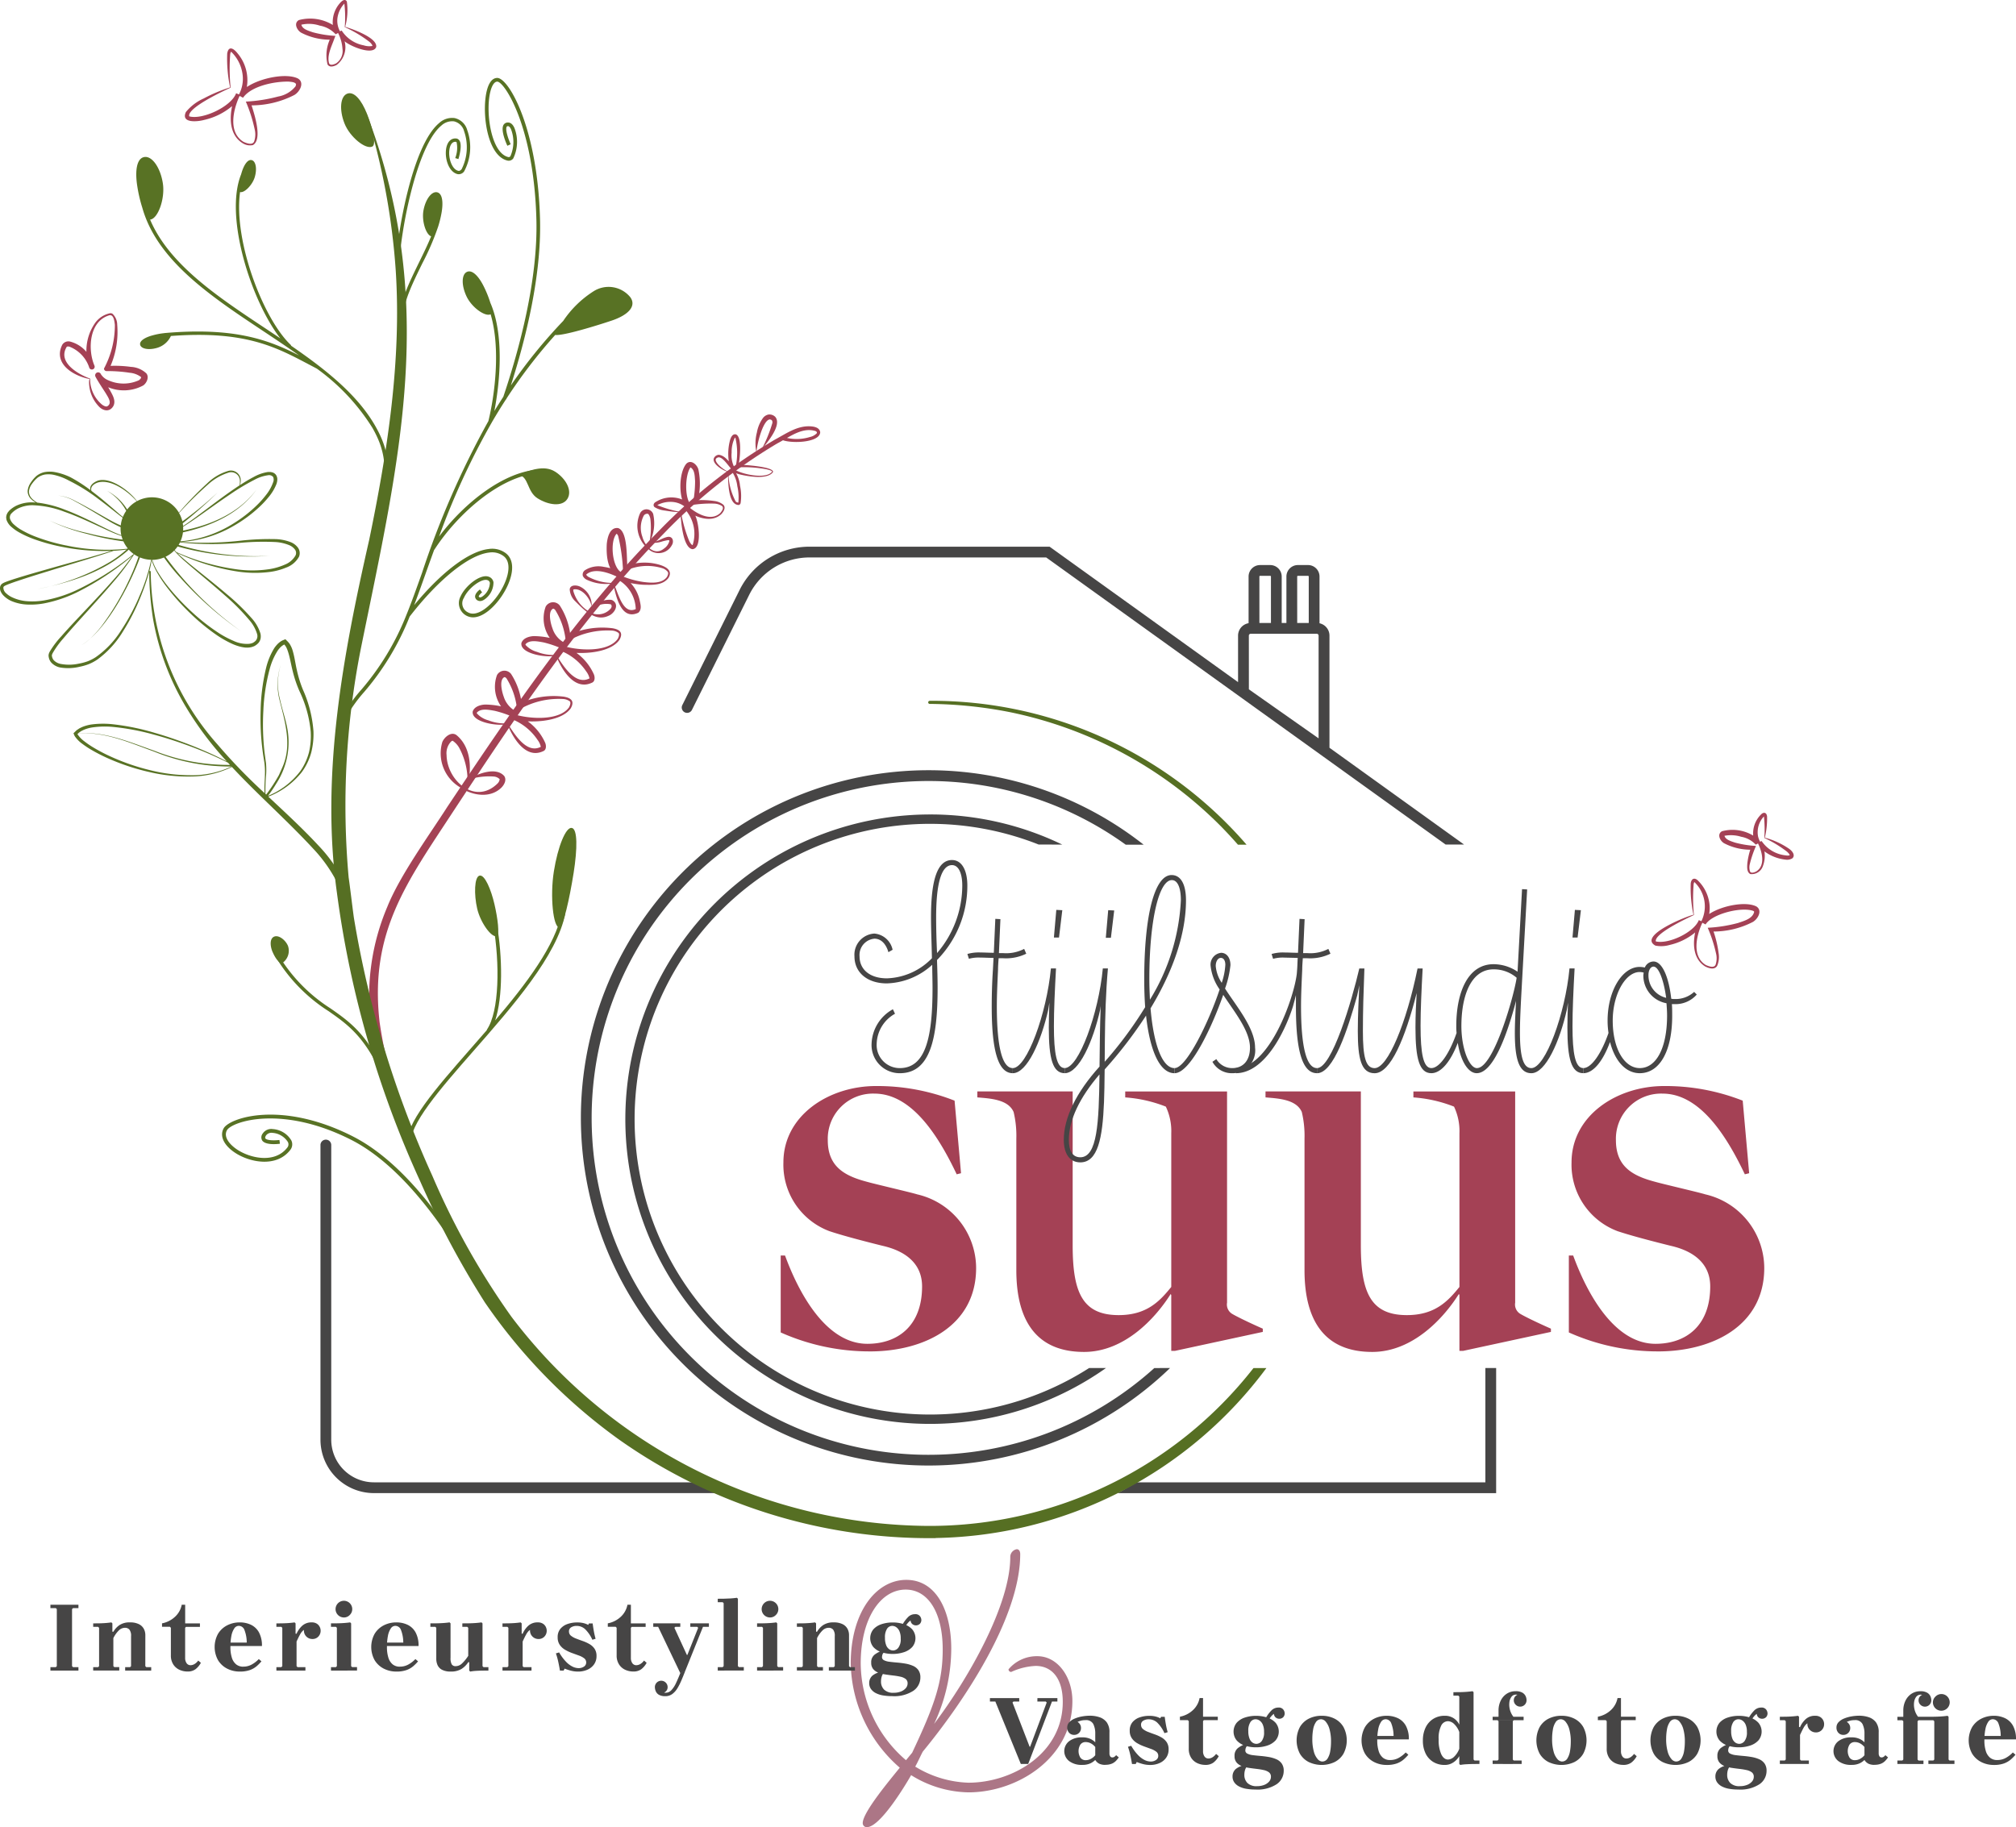 <?xml version="1.0" encoding="UTF-8" standalone="no"?><svg id="Group_223" data-name="Group 223" xmlns="http://www.w3.org/2000/svg" xmlns:xlink="http://www.w3.org/1999/xlink" width="218.662" height="198.215" viewBox="0 0 218.662 198.215">
  <defs>
    <clipPath id="clip-path">
      <rect id="Rectangle_116" data-name="Rectangle 116" width="218.662" height="198.215" fill="none"/>
    </clipPath>
  </defs>
  <g id="Group_222" data-name="Group 222" clip-path="url(#clip-path)">
    <path id="Path_721" data-name="Path 721" d="M258.826,498.377a.439.439,0,0,1-.447-.446c0-1.177,2.977-4.709,4.019-6.007a15.355,15.355,0,0,1-5.321-11.284c0-5.6,2.754-9.092,6.029-9.092,3.238,0,4.875,3.328,4.875,7.469a19.2,19.2,0,0,1-1.861,8.158c3.8-5.033,8.262-12.948,8.262-18.1a.849.849,0,0,1,.707-.852c.223,0,.372.2.372.528,0,6.982-6.289,16.236-10.569,21.431-.3.569-.521,1.1-.819,1.624a11.717,11.717,0,0,0,5.769,1.745c4.726,0,10.234-3.126,10.234-8.768,0-2.517-1.154-3.9-2.94-3.9a7.044,7.044,0,0,0-2.642.65.275.275,0,0,1-.3-.284,4.01,4.01,0,0,1,3.126-1.421c2.2,0,3.8,2.233,3.8,4.871,0,6.17-5.955,9.9-11.276,9.9a12.088,12.088,0,0,1-6.215-1.867c-.6,1.055-3.349,5.642-4.8,5.642m4.243-7.265.67-.812c2.456-5.2,3.312-7.712,3.312-11.2,0-3.978-1.563-6.494-4.019-6.494-2.679,0-4.875,3.044-4.875,8.037a13.958,13.958,0,0,0,4.912,10.472" transform="translate(-164.805 -300.162)" fill="#ac7686"/>
    <path id="Path_722" data-name="Path 722" d="M136.289,226.616c.949-.553,2.831-1.258,3.7-.248.288.448-.034.968-.317,1.254-1.237,1.211-3.222.848-4.517-.059a4.291,4.291,0,0,1-1.885-4.9c.224-.528.954-1.162,1.528-.749,1.509,1.232,1.668,3.419,1.272,5.167a.035.035,0,0,1-.069-.008,7.444,7.444,0,0,0-.857-3.685,2.228,2.228,0,0,0-.784-.874l.013,0a.341.341,0,0,0,.045-.005.847.847,0,0,0-.189.1,1.828,1.828,0,0,0-.5,1.477c.051,2.794,3.1,5.431,5.5,3.11a.778.778,0,0,0,.258-.495,1,1,0,0,0-.646-.288,7.415,7.415,0,0,0-2.521.266.035.035,0,0,1-.027-.064" transform="translate(-85.292 -142.175)" fill="#a44255"/>
    <path id="Path_723" data-name="Path 723" d="M174.492,179.114c-.154-.8-1.051-1.9-1.925-1.725-.011-.006-.036.074-.022.178a3.785,3.785,0,0,0,1.526,2.113,1.82,1.82,0,0,0,2.557-.253c.1-.183.092-.315-.022-.426a2.448,2.448,0,0,0-1.979.47.023.023,0,0,1-.03-.033,2.3,2.3,0,0,1,2.051-.921.605.605,0,0,1,.27.136c.617.519.011,1.387-.572,1.6-1.421.655-2.628-.627-3.549-1.539a1.932,1.932,0,0,1-.645-1.351c.078-.514.772-.451,1.127-.278a2.247,2.247,0,0,1,1.258,2.026.023.023,0,0,1-.045,0" transform="translate(-110.358 -113.445)" fill="#a44255"/>
    <path id="Path_724" data-name="Path 724" d="M194.223,157.516c.589-.112,1.038-.488,1.633-.593.547-.061.658.523.435.884a1.624,1.624,0,0,1-2.391.577,3.275,3.275,0,0,1-1.058-4.034.776.776,0,0,1,1.411.083,4.609,4.609,0,0,1-.353,3.037.023.023,0,0,1-.043-.012,8,8,0,0,0,.093-2.489c-.048-.247-.163-.51-.278-.548a.448.448,0,0,0-.443.211,2.843,2.843,0,0,0-.145,2.282c.266,1.023,1.323,2.127,2.356,1.272a1.408,1.408,0,0,0,.575-.828c-.023-.052-.019-.074-.134-.079a5.14,5.14,0,0,0-.786.187,2.554,2.554,0,0,1-.869.1.023.023,0,0,1,0-.045" transform="translate(-123.409 -98.685)" fill="#a44255"/>
    <path id="Path_725" data-name="Path 725" d="M146.614,208.431c.718,1.112,2.048,3.364,3.614,2.543l.028-.013a.02.02,0,0,0-.013.007c0,.009-.018.011-.017.022a1.909,1.909,0,0,0-.356-.763,6.008,6.008,0,0,0-2.81-2.259l.168-.556c1.569.536,4.96.808,6.053-.718.092-.171.226-.483.092-.646a1.329,1.329,0,0,0-.693-.256,8.52,8.52,0,0,0-4.665,1.06l-.332.173-.072-.382a7.721,7.721,0,0,0-1.116-3.1c-.073-.071-.143-.135-.225-.126-.585.289-.27,1.584-.07,2.116a2.7,2.7,0,0,0,1.252,1.551l-.261.652a11.367,11.367,0,0,0-1.972-.666c-.609-.108-1.507-.3-1.933.2-.008.017-.012.039.01.088a2.56,2.56,0,0,0,1.229.742,4.874,4.874,0,0,0,2.089.327m-.031.063c-.826.3-3.906-.138-3.748-1.34.178-.568.9-.746,1.364-.759a8.523,8.523,0,0,1,3.26.69l-.261.652a3.713,3.713,0,0,1-1.728-4.541.919.919,0,0,1,1.526-.123,7.446,7.446,0,0,1,1.171,3.482l-.4-.208a8.877,8.877,0,0,1,4.959-.806c.748.133,1.2.453.744,1.259-1.109,1.58-4.713,1.646-6.426,1.16l.168-.556a5.772,5.772,0,0,1,3.479,3.128c.121.275.159.771-.2.916-1.92.912-3.317-1.46-3.9-2.956" transform="translate(-91.564 -129.96)" fill="#a44255"/>
    <path id="Path_726" data-name="Path 726" d="M161.327,187.744c.718,1.112,2.048,3.364,3.614,2.543l.028-.013a.02.02,0,0,0-.013.007c0,.009-.018.011-.017.022a1.909,1.909,0,0,0-.356-.763,6.008,6.008,0,0,0-2.81-2.259l.168-.556c1.569.536,4.96.808,6.053-.718.092-.171.226-.483.092-.646a1.326,1.326,0,0,0-.693-.256,8.52,8.52,0,0,0-4.665,1.06l-.332.173-.072-.382a7.721,7.721,0,0,0-1.116-3.1c-.073-.071-.143-.135-.225-.126-.585.289-.27,1.584-.07,2.116a2.7,2.7,0,0,0,1.252,1.551l-.261.652a11.366,11.366,0,0,0-1.972-.666c-.609-.108-1.507-.3-1.933.2-.008.017-.012.039.01.088a2.558,2.558,0,0,0,1.229.742,4.874,4.874,0,0,0,2.089.327m-.031.063c-.826.3-3.906-.138-3.748-1.34.178-.568.9-.746,1.364-.759a8.523,8.523,0,0,1,3.26.69l-.261.652a3.713,3.713,0,0,1-1.728-4.541.919.919,0,0,1,1.526-.123,7.446,7.446,0,0,1,1.171,3.482l-.4-.208a8.877,8.877,0,0,1,4.959-.806c.748.133,1.2.453.744,1.259-1.109,1.58-4.713,1.646-6.426,1.16l.168-.556a5.772,5.772,0,0,1,3.479,3.128c.121.275.159.771-.2.916-1.92.912-3.317-1.46-3.9-2.956" transform="translate(-100.996 -116.698)" fill="#a44255"/>
    <path id="Path_727" data-name="Path 727" d="M179.378,165.535c.5.945.98,3.5,2.425,2.841a3.771,3.771,0,0,0-1.992-3.227l.19-.488a9.907,9.907,0,0,0,2.65.776c.834.1,1.987.2,2.535-.545.085-.161.2-.4.083-.562a1.236,1.236,0,0,0-.522-.37,5.587,5.587,0,0,0-4.317.388,19.768,19.768,0,0,0-.528-3.884.672.672,0,0,0-.163-.262c.023,0,0,0-.036.028-.708.813-.467,3.592.522,4.151l-.28.568c-.947-.475-2.574-1.1-3.485-.345-.018.028-.02.02-.018.044.009.056.122.165.24.236a5.5,5.5,0,0,0,2.7.652m-.032.054a4.947,4.947,0,0,1-2.848-.393.9.9,0,0,1-.434-.412.572.572,0,0,1,.248-.638,2.71,2.71,0,0,1,2.018-.352,6.417,6.417,0,0,1,1.9.589l-.28.568c-1.242-.74-1.352-2.353-1.293-3.634.064-.64.3-1.854,1.233-1.73,1.088.361.9,3.39,1.013,4.369l-.35-.215a6.153,6.153,0,0,1,2.882-.369c.786.1,2.614.487,1.914,1.62-.636.843-1.8.759-2.728.744a9.839,9.839,0,0,1-2.829-.6l.19-.488a3.975,3.975,0,0,1,2.24,2.755c.089.445.27.991-.139,1.364-1.923.9-2.441-1.888-2.737-3.183" transform="translate(-112.849 -102.301)" fill="#a44255"/>
    <path id="Path_728" data-name="Path 728" d="M217.262,135.292a6.832,6.832,0,0,0,.789,3.245.4.4,0,0,0,.312.125c.017,0-.021,0-.023.008a5.4,5.4,0,0,0-.11-1.79,3.555,3.555,0,0,0-.672-1.712l.187-.219c.729.622,3.617,1.252,4.258.358-.041-.135-.419-.2-.57-.248a12.944,12.944,0,0,0-3.4-.2l.037-.187a7.028,7.028,0,0,0-.04-3,.17.17,0,0,0-.047-.064c.012,0,.008-.007-.024.026a3.445,3.445,0,0,0-.343,1.609,2.857,2.857,0,0,0,.293,1.6l-.249.245c-.387-.334-1.112-1.619-1.629-1.273-.6.295.83,1.414,1.225,1.477m-.027.023c-.512-.059-1.941-.967-1.476-1.572a.617.617,0,0,1,.475-.263c.761.1,1.166.908,1.683,1.366l-.249.246a1.706,1.706,0,0,1-.358-.932,5.717,5.717,0,0,1,.148-2.312c.087-.245.245-.666.628-.583.727.29.41,2.805.262,3.481l-.144-.176c.5-.047,4.067.193,3.9.789-.6.83-2.635.472-3.516.27a2.748,2.748,0,0,1-1.04-.467l.187-.219a3.42,3.42,0,0,1,.793,1.882,5.243,5.243,0,0,1,.066,1.9c-.009.053-.1.205-.212.2-1.2-.014-1.145-2.763-1.15-3.613" transform="translate(-138.259 -84.143)" fill="#a44255"/>
    <path id="Path_729" data-name="Path 729" d="M200.486,145.046a14.213,14.213,0,0,0,.892,3.156c.087.175.245.427.368.436a3.976,3.976,0,0,0-.776-3.817l.3-.378c.865.771,2.45,1.683,3.473.715.159-.192.436-.54.188-.757a1.666,1.666,0,0,0-.892-.263,12.667,12.667,0,0,0-2.3.143,12.378,12.378,0,0,0,.273-2.588c-.04-.518-.025-1.222-.5-1.483-.582.79-.662,3.275.028,4.047l-.4.425a2.531,2.531,0,0,0-1.371-.7,2.969,2.969,0,0,0-1.9.348c-.01.009.006-.008,0-.042a12.118,12.118,0,0,0,2.614.757m-.042.039a16.45,16.45,0,0,1-1.717-.193,2.687,2.687,0,0,1-1.106-.37.325.325,0,0,1-.107-.2c0-.307.308-.392.507-.517a3.168,3.168,0,0,1,3.519.459l-.4.425c-.968-.948-.924-3.888-.07-4.878.5-.5,1.171.106,1.306.633a7.577,7.577,0,0,1-.134,3.623l-.249-.281a9.376,9.376,0,0,1,2.075.068,1.922,1.922,0,0,1,1,.4c.325.309.037.763-.206,1.027-1.11,1.034-2.854.314-3.913-.468l.3-.378a2.351,2.351,0,0,1,.757.954c.392.664.818,3.595-.265,3.694-1.043-.1-1.282-3.151-1.3-4" transform="translate(-126.621 -89.507)" fill="#a44255"/>
    <path id="Path_730" data-name="Path 730" d="M228.943,129.082a15.594,15.594,0,0,0,1.181-2.9c.015-.265-.08-.335-.288-.371-.77.084-1.443,2.886-1.436,3.606a4.609,4.609,0,0,1,.039-2.18,3.8,3.8,0,0,1,.66-1.578.986.986,0,0,1,.607-.379.9.9,0,0,1,.716.242c.793.9-.907,2.843-1.478,3.559" transform="translate(-146.345 -80.312)" fill="#a44255"/>
    <path id="Path_731" data-name="Path 731" d="M156.384,129.975a4.851,4.851,0,0,0,2.983.036,1.485,1.485,0,0,0,.74-.4c.048-.1.006-.174-.116-.239-1.49-.48-2.905.693-4.173,1.34a58.916,58.916,0,0,0-12.275,9.746c-8.848,9.011-15.89,19.588-22.816,30.1-5.029,7.7-9.156,13.11-8.032,22.93a47.241,47.241,0,0,0,3.39,11.991l-.969.391a48.2,48.2,0,0,1-3.379-12.273,24.728,24.728,0,0,1,1.786-12.6c1.363-3.414,4.535-7.764,6.531-10.884,7.012-10.506,14.141-21.072,23.079-30.065a59.44,59.44,0,0,1,12.444-9.757c1.177-.627,2.347-1.478,3.74-1.443.42.012,1.1.091,1.167.651-.051,1.188-3.437,1.251-4.245.772l.142-.3" transform="translate(-71.522 -82.604)" fill="#a44255"/>
    <path id="Path_732" data-name="Path 732" d="M160.686,141.915c-1.251-.8-2.882-.092-3.969.338,1.118.2.888,1.818,2.061,2.553s2.672.947,3.231.057-.156-2.2-1.323-2.949" transform="translate(-100.467 -90.744)" fill="#597223"/>
    <path id="Path_733" data-name="Path 733" d="M145.66,267.7c.356,1.53.6,3.36.243,3.486-.553.195-1.754-1.447-2.11-2.977s-.312-3.451.258-3.583,1.253,1.544,1.609,3.074" transform="translate(-92.036 -169.639)" fill="#597223"/>
    <path id="Path_734" data-name="Path 734" d="M82.014,284.673c.269.632.732,1.31,1.063,1.188a1.612,1.612,0,0,0,.6-1.861c-.269-.632-1-1.207-1.5-.995s-.436,1.036-.167,1.668" transform="translate(-52.445 -181.397)" fill="#597223"/>
    <path id="Path_735" data-name="Path 735" d="M169.169,255.151c-.43,2.71-1.123,5.852-1.55,5.858-.655.009-1.016-3.358-.586-6.068s1.3-4.824,1.938-4.723.628,2.223.2,4.933" transform="translate(-106.96 -160.406)" fill="#597223"/>
    <path id="Path_736" data-name="Path 736" d="M245.614,357.025a23.645,23.645,0,0,1-9.694-2.056v-8.343h.47c1.351,3.7,4.289,9.576,8.93,9.576,3.29,0,5.934-1.939,5.934-6.227,0-2.409-1.7-3.819-4.289-4.406-1.88-.47-4.171-1.058-5.758-1.586a7.7,7.7,0,0,1-4.994-7.461c0-5.053,4.876-8.284,10.046-8.284a22.929,22.929,0,0,1,8.519,1.586l.7,7.872-.47.118c-2.115-4.465-4.994-8.754-8.93-8.754a4.9,4.9,0,0,0-5.052,5.053c0,2.879,1.821,3.878,4.289,4.524.822.235,4.876,1.175,5.4,1.351a8.232,8.232,0,0,1,6.4,7.99c0,6.286-5.64,9.048-11.515,9.048" transform="translate(-151.242 -210.424)" fill="#a44155"/>
    <path id="Path_737" data-name="Path 737" d="M316.783,358.015h-.411v-6.051l-.059-.118c-1.7,2.7-5.053,6.286-9.4,6.286-4.994,0-7.344-3.173-7.344-8.871V334.985a11.115,11.115,0,0,0-.294-2.879c-.587-1.351-2.467-1.469-3.936-1.586v-.646h10.34v16.685c0,5.111,1.057,7.579,4.994,7.579,3.055,0,4.465-1.528,5.7-3.055V334.4a6.178,6.178,0,0,0-.588-2.879,14.832,14.832,0,0,0-4.406-1v-.646h11.045v22.913a1.185,1.185,0,0,0,.587,1.234c.705.411,2.35,1.175,3.29,1.586v.352Z" transform="translate(-189.334 -211.473)" fill="#a44155"/>
    <path id="Path_738" data-name="Path 738" d="M403.864,358.015h-.411v-6.051l-.058-.118c-1.7,2.7-5.053,6.286-9.4,6.286-4.994,0-7.344-3.173-7.344-8.871V334.985a11.116,11.116,0,0,0-.294-2.879c-.587-1.351-2.467-1.469-3.936-1.586v-.646h10.34v16.685c0,5.111,1.057,7.579,4.994,7.579,3.055,0,4.465-1.528,5.7-3.055V334.4a6.178,6.178,0,0,0-.588-2.879,14.833,14.833,0,0,0-4.406-1v-.646H409.5v22.913a1.185,1.185,0,0,0,.587,1.234c.705.411,2.35,1.175,3.29,1.586v.352Z" transform="translate(-245.159 -211.473)" fill="#a44155"/>
    <path id="Path_739" data-name="Path 739" d="M483.778,357.025a23.645,23.645,0,0,1-9.694-2.056v-8.343h.47c1.351,3.7,4.289,9.576,8.93,9.576,3.29,0,5.934-1.939,5.934-6.227,0-2.409-1.7-3.819-4.289-4.406-1.88-.47-4.171-1.058-5.758-1.586a7.7,7.7,0,0,1-4.994-7.461c0-5.053,4.876-8.284,10.046-8.284a22.929,22.929,0,0,1,8.519,1.586l.7,7.872-.47.118c-2.115-4.465-4.994-8.754-8.93-8.754a4.9,4.9,0,0,0-5.052,5.053c0,2.879,1.821,3.878,4.289,4.524.822.235,4.876,1.175,5.4,1.351a8.232,8.232,0,0,1,6.4,7.99c0,6.286-5.64,9.048-11.515,9.048" transform="translate(-303.922 -210.424)" fill="#a44155"/>
    <path id="Path_740" data-name="Path 740" d="M260.364,268.465a1.775,1.775,0,0,0-1.6,1.922c0,1.433,1.14,2.378,2.964,2.378a7.1,7.1,0,0,0,4.886-2.182c-.032-1.564-.1-3.094-.1-4.462,0-4.1.716-6.189,2.28-6.189,1.042,0,1.661,1.075,1.661,2.769a11.489,11.489,0,0,1-3.29,8.077c.033,1.01.065,2.052.065,3.029,0,5.537-.814,9.25-4.1,9.25a3.05,3.05,0,0,1-3.062-3.192,4.443,4.443,0,0,1,2.313-3.745l.228.488a3.843,3.843,0,0,0-1.987,3.257,2.5,2.5,0,0,0,2.508,2.638c2.866,0,3.55-3.517,3.55-8.7,0-.814-.033-1.661-.033-2.508a7.625,7.625,0,0,1-4.918,2.019c-2.117,0-3.517-1.172-3.517-2.931a2.3,2.3,0,0,1,2.15-2.475,2.213,2.213,0,0,1,1.987,1.759l-.456.261c-.065-.228-.424-1.466-1.531-1.466m6.807,1.564a11.262,11.262,0,0,0,2.736-7.328c0-1.368-.423-2.215-1.108-2.215-1.237,0-1.726,2.247-1.726,5.635,0,1.2.033,2.54.1,3.908" transform="translate(-165.534 -166.634)" fill="#464545"/>
    <path id="Path_741" data-name="Path 741" d="M295.755,281.43h.424a4.237,4.237,0,0,0,2.313-.456l.228.521a4.984,4.984,0,0,1-2.573.488h-.424c-.033.456-.065.879-.065,1.238-.065,1.433-.13,2.736-.13,3.974,0,4.4.586,6.709,1.726,6.709v.554c-1.563,0-2.28-2.378-2.28-7.2,0-1.271.033-2.573.13-4.039l.065-1.27c-.521,0-1.01-.032-1.433-.032a3.943,3.943,0,0,0-1.238.13l-.163-.521a4.451,4.451,0,0,1,1.433-.163c.424,0,.945.033,1.433.033l.163-3.681.553.033Z" transform="translate(-187.408 -178.037)" fill="#464545"/>
    <path id="Path_742" data-name="Path 742" d="M310.5,287.6c0,2.964.293,4.56,1.173,4.56v.553c-1.3,0-1.726-1.563-1.726-4.951,0-.945.033-1.856.065-2.7l-.13.782c-.749,3.355-2.28,6.872-3.844,6.872v-.553c1.531,0,3.68-5.928,4.137-10.814h.553c-.13,2.378-.228,4.527-.228,6.254m.26-12.606.651.033-.358,2.964H310.5Z" transform="translate(-196.19 -176.292)" fill="#464545"/>
    <path id="Path_743" data-name="Path 743" d="M323.253,302.446c-1.107,0-1.791-.879-1.791-2.443,0-2.378,1.336-5.146,3.876-7.947.032-2.052.032-4.3.13-6.58l-.065.424c-.749,3.355-2.28,6.872-3.844,6.872v-.554c1.531,0,3.68-5.928,4.137-10.813h.553c-.945,10.553.814,21.041-3,21.041m0-.553c1.857,0,2.019-3.778,2.085-8.99-2.183,2.54-3.322,4.983-3.322,7.1,0,1.238.424,1.889,1.238,1.889m3.029-26.806.651.032-.358,2.964h-.553Z" transform="translate(-206.08 -176.35)" fill="#464545"/>
    <path id="Path_744" data-name="Path 744" d="M337.425,279.711a47.122,47.122,0,0,1-4.593,5.961l-.391-.391a42.627,42.627,0,0,0,4.886-6.482q-.1-1.417-.1-3.029c0-6.905,1.108-11.3,2.964-11.3,1.01,0,1.564,1.01,1.564,2.736,0,3.648-1.4,7.687-3.843,11.726.326,3.908,1.27,6.482,2.605,6.482v.554c-1.6,0-2.671-2.41-3.094-6.254m.424-1.726A22.58,22.58,0,0,0,341.2,267.2c0-1.368-.359-2.182-.977-2.182-1.4,0-2.443,4.332-2.443,10.748,0,.782.033,1.5.065,2.215" transform="translate(-213.119 -169.543)" fill="#464545"/>
    <path id="Path_745" data-name="Path 745" d="M359.832,291.946a5.424,5.424,0,0,1-.977-2.54,1.283,1.283,0,0,1,1.14-1.433c.586,0,1.01.521,1.01,1.336a10.743,10.743,0,0,1-.587,2.54c1.271,1.987,3.257,4.3,3.257,6.417a2.464,2.464,0,0,1-2.475,2.768,2.388,2.388,0,0,1-2.15-1.238l.424-.293a1.985,1.985,0,0,0,1.726.977c1.2,0,1.922-.847,1.922-2.215,0-1.824-1.661-3.844-2.9-5.733-1.238,3.551-3.583,8.5-5.277,8.5v-.553c1.3,0,3.746-5.081,4.886-8.534m.228-.717a7.249,7.249,0,0,0,.391-1.954c0-.423-.163-.749-.489-.749s-.553.391-.553.88a3.874,3.874,0,0,0,.651,1.824" transform="translate(-227.546 -184.611)" fill="#464545"/>
    <path id="Path_746" data-name="Path 746" d="M380.754,281.43h.424a4.237,4.237,0,0,0,2.313-.456l.228.521a4.984,4.984,0,0,1-2.573.488h-.424c-.033.456-.065.879-.065,1.238-.065,1.433-.13,2.736-.13,3.974,0,4.4.586,6.709,1.726,6.709v.554c-1.564,0-2.28-2.378-2.28-7.2V285.99c-.1.424-.228.88-.326,1.238-.945,2.964-3.159,7.231-6.188,7.231v-.554c3.648,0,6.319-7.654,6.612-10.26l.032-.424c.033-.391.033-.814.065-1.27l-1.433-.032a3.943,3.943,0,0,0-1.238.13l-.163-.521a4.452,4.452,0,0,1,1.433-.163c.424,0,.945.033,1.433.033l.163-3.681.554.033Z" transform="translate(-239.413 -178.037)" fill="#464545"/>
    <path id="Path_747" data-name="Path 747" d="M409.2,298.946c0,2.964.293,4.56,1.173,4.56v.553c-1.3,0-1.726-1.563-1.726-4.95,0-1.336.065-2.639.13-3.746-1.238,4.886-2.834,8.7-4.56,8.7-1.466,0-1.824-1.6-1.824-4.592,0-1.661.1-3.648.163-4.951-.065.326-.13.684-.228,1.107-1.042,3.746-2.574,8.436-4.365,8.436v-.553c1.629,0,3.778-7.3,4.593-10.813h.553c-.1,2.67-.163,4.56-.163,6.807,0,2.768.293,4.006,1.27,4.006,1.433,0,3.452-4.886,4.658-10.813h.553c-.13,2.377-.228,4.527-.228,6.254" transform="translate(-255.121 -187.637)" fill="#464545"/>
    <path id="Path_748" data-name="Path 748" d="M442.925,268.766l-.521,9.381c-.131,2.411-.261,4.5-.261,6.124,0,2.638.359,3.876,1.238,3.876v.553c-1.368,0-1.791-1.628-1.791-4.364,0-1.01.065-2.248.13-3.485l-.228.847c-.847,3-2.28,7-4.039,7-.945,0-1.759-1.368-2.052-3.29-.782,2.052-1.824,3.29-2.866,3.29v-.553c.847,0,1.922-1.466,2.736-3.811a5.756,5.756,0,0,1-.033-.749c0-3.681,1.27-6.71,4.039-6.71a4.667,4.667,0,0,1,2.606.814l.488-8.957Zm-5.44,19.38c1.791,0,4.006-7.785,4.3-9.8a3.781,3.781,0,0,0-2.508-.912c-2.411,0-3.485,2.8-3.485,6.156,0,2.443.847,4.56,1.694,4.56" transform="translate(-277.285 -172.278)" fill="#464545"/>
    <path id="Path_749" data-name="Path 749" d="M467.216,287.6c0,2.964.293,4.56,1.173,4.56v.553c-1.3,0-1.726-1.563-1.726-4.951,0-.945.033-1.856.065-2.7l-.13.782c-.749,3.355-2.28,6.872-3.844,6.872v-.553c1.531,0,3.68-5.928,4.137-10.814h.553c-.131,2.378-.228,4.527-.228,6.254m.26-12.606.651.033-.358,2.964h-.553Z" transform="translate(-296.658 -176.292)" fill="#464545"/>
    <path id="Path_750" data-name="Path 750" d="M488.06,295.228c.033.391.033.814.033,1.27,0,3.843-1.368,6.221-3.518,6.221-1.531,0-2.7-1.336-3.225-3.387-.782,2.117-1.824,3.387-2.9,3.387v-.554c.847,0,1.922-1.466,2.736-3.811a8.858,8.858,0,0,1-.1-1.335c0-3.192,1.564-5.831,3.485-5.831a3.236,3.236,0,0,1,.554.065,1.038,1.038,0,0,1,.944-.651c.945,0,1.661,1.694,1.922,4.039a1.6,1.6,0,0,0,.391.032,2.974,2.974,0,0,0,2.093-.774l.285.286a3.05,3.05,0,0,1-2.378,1.042Zm-3.485,6.937c1.791,0,2.964-2.182,2.964-5.7,0-.456-.032-.912-.065-1.335a3.039,3.039,0,0,1-2.507-3.062l.032-.261a1.649,1.649,0,0,0-.424-.065c-1.563,0-2.931,2.443-2.931,5.277,0,3,1.238,5.146,2.931,5.146m2.866-7.622c-.261-1.921-.814-3.387-1.368-3.387-.326,0-.553.391-.553.912a2.492,2.492,0,0,0,1.922,2.475" transform="translate(-306.722 -186.297)" fill="#464545"/>
    <path id="Path_751" data-name="Path 751" d="M18.274,485.37h-.587l-.107.107v6.187l.107.107h.587v.373h-3.04v-.373h.587l.107-.107v-6.187l-.107-.107h-.587V485h3.04Z" transform="translate(-9.766 -310.918)" fill="#464545"/>
    <path id="Path_752" data-name="Path 752" d="M33.814,495.092l.107.107h.533v.373H31.628V495.2h.533l.107-.107v-3.253a1.08,1.08,0,0,0-.176-.709.617.617,0,0,0-.485-.2.957.957,0,0,0-.624.245,3.074,3.074,0,0,0-.635.874v3.04l.107.107h.533v.373H28.161V495.2h.533l.107-.107v-4.16l-.107-.107h-.533v-.374q.277,0,.635-.005t.709-.032c.235-.018.444-.041.63-.07l.107.107v.907h.107a2.243,2.243,0,0,1,.662-.72,1.97,1.97,0,0,1,1.152-.294,2.081,2.081,0,0,1,.944.187,1.214,1.214,0,0,1,.539.5,1.443,1.443,0,0,1,.171.7Z" transform="translate(-18.053 -314.346)" fill="#464545"/>
    <path id="Path_753" data-name="Path 753" d="M52.887,491.054l.288.246a2.185,2.185,0,0,1-.587.7,1.413,1.413,0,0,1-.864.245,2.086,2.086,0,0,1-.869-.186,1.577,1.577,0,0,1-.672-.582,1.756,1.756,0,0,1-.261-.992V487.5l-.107-.106h-.853v-.374a2.853,2.853,0,0,0,1.387-.693A2.389,2.389,0,0,0,51.1,485h.373v2.027h1.6v.374H51.554l-.085.106v3.264a.97.97,0,0,0,.155.565.505.505,0,0,0,.443.224.858.858,0,0,0,.395-.112,1.364,1.364,0,0,0,.426-.389" transform="translate(-31.388 -310.917)" fill="#464545"/>
    <path id="Path_754" data-name="Path 754" d="M67.966,495.145a1.855,1.855,0,0,0,.965-.256,3.188,3.188,0,0,0,.72-.565l.288.246a4.787,4.787,0,0,1-.517.523,2.384,2.384,0,0,1-.731.421,3.174,3.174,0,0,1-1.109.165,2.946,2.946,0,0,1-1.355-.314,2.472,2.472,0,0,1-.992-.912,2.964,2.964,0,0,1,0-2.88,2.472,2.472,0,0,1,.992-.912,2.947,2.947,0,0,1,1.355-.315,2.778,2.778,0,0,1,1.237.267,1.957,1.957,0,0,1,.859.832,2.992,2.992,0,0,1,.314,1.462H66.2v-.373h2.144a3.811,3.811,0,0,0-.251-1.371.66.66,0,0,0-.613-.443.592.592,0,0,0-.49.283,2.109,2.109,0,0,0-.31.8,6.059,6.059,0,0,0-.107,1.211,3.768,3.768,0,0,0,.155,1.157,1.5,1.5,0,0,0,.464.726,1.2,1.2,0,0,0,.779.251" transform="translate(-41.581 -314.346)" fill="#464545"/>
    <path id="Path_755" data-name="Path 755" d="M85.71,495.092l.107.107h.854v.373H83.523V495.2h.533l.107-.107v-4.16l-.107-.107h-.533v-.374c.185,0,.4,0,.635-.005s.475-.014.709-.032.445-.041.629-.069l.107.107v1.12h.107Zm0-3.52a2.56,2.56,0,0,1,.608-.859,1.472,1.472,0,0,1,1.045-.368.979.979,0,0,1,.544.139.861.861,0,0,1,.314.347.926.926,0,0,1,.1.41.912.912,0,0,1-.245.64.856.856,0,0,1-.662.267.911.911,0,0,1-.907-.907.694.694,0,0,1,.09-.357,1.161,1.161,0,0,1,.165-.229v.384a1,1,0,0,0-.357.2,1.553,1.553,0,0,0-.309.405q-.155.272-.389.784Z" transform="translate(-53.544 -314.346)" fill="#464545"/>
    <path id="Path_756" data-name="Path 756" d="M100.016,491.381v-.373h.533l.107-.107v-4.16l-.107-.107h-.533v-.374q.277,0,.661-.005t.762-.032c.252-.018.471-.041.656-.07l.107.107v4.64l.107.107h.533v.373Zm1.4-5.76a.905.905,0,1,1,.907-.907.88.88,0,0,1-.267.635.865.865,0,0,1-.64.272" transform="translate(-64.117 -310.156)" fill="#464545"/>
    <path id="Path_757" data-name="Path 757" d="M115.3,495.145a1.855,1.855,0,0,0,.965-.256,3.188,3.188,0,0,0,.72-.565l.288.246a4.786,4.786,0,0,1-.517.523,2.384,2.384,0,0,1-.731.421,3.174,3.174,0,0,1-1.109.165,2.946,2.946,0,0,1-1.355-.314,2.472,2.472,0,0,1-.992-.912,2.964,2.964,0,0,1,0-2.88,2.472,2.472,0,0,1,.992-.912,2.947,2.947,0,0,1,1.355-.315,2.778,2.778,0,0,1,1.237.267,1.957,1.957,0,0,1,.859.832,2.992,2.992,0,0,1,.314,1.462h-3.8v-.373h2.144a3.811,3.811,0,0,0-.251-1.371.66.66,0,0,0-.613-.443.592.592,0,0,0-.49.283,2.109,2.109,0,0,0-.31.8,6.058,6.058,0,0,0-.107,1.211,3.768,3.768,0,0,0,.155,1.157,1.5,1.5,0,0,0,.464.726,1.2,1.2,0,0,0,.779.251" transform="translate(-71.929 -314.346)" fill="#464545"/>
    <path id="Path_758" data-name="Path 758" d="M135.713,495.092l.107.107h.533v.373q-.277,0-.635.005t-.709.027a4.976,4.976,0,0,0-.63.075l-.107-.107v-.907h-.107a2.392,2.392,0,0,1-.741.736,2.154,2.154,0,0,1-1.158.277,1.977,1.977,0,0,1-.933-.187,1.074,1.074,0,0,1-.491-.5,1.658,1.658,0,0,1-.144-.7v-3.36l-.107-.107h-.533v-.374q.277,0,.661-.005t.763-.032c.252-.018.471-.041.656-.07l.107.107v3.734a1.394,1.394,0,0,0,.128.709.47.47,0,0,0,.427.2.992.992,0,0,0,.64-.246,4.31,4.31,0,0,0,.725-.875v-3.04l-.106-.107h-.534v-.374q.277,0,.662-.005t.762-.032c.252-.018.471-.041.656-.07l.107.107Z" transform="translate(-83.378 -314.346)" fill="#464545"/>
    <path id="Path_759" data-name="Path 759" d="M154.03,495.092l.107.107h.854v.373h-3.147V495.2h.533l.107-.107v-4.16l-.107-.107h-.533v-.374c.185,0,.4,0,.635-.005s.475-.014.709-.032.445-.041.629-.069l.107.107v1.12h.107Zm0-3.52a2.56,2.56,0,0,1,.608-.859,1.472,1.472,0,0,1,1.045-.368.979.979,0,0,1,.544.139.861.861,0,0,1,.314.347.926.926,0,0,1,.1.41.912.912,0,0,1-.245.64.856.856,0,0,1-.661.267.911.911,0,0,1-.907-.907.694.694,0,0,1,.09-.357,1.161,1.161,0,0,1,.165-.229v.384a1,1,0,0,0-.357.2,1.553,1.553,0,0,0-.309.405q-.155.272-.389.784Z" transform="translate(-97.342 -314.346)" fill="#464545"/>
    <path id="Path_760" data-name="Path 760" d="M169.4,491.327a.571.571,0,0,0,.214.464,2.013,2.013,0,0,0,.555.309q.341.133.725.267a4.264,4.264,0,0,1,.725.331,1.7,1.7,0,0,1,.555.506,1.363,1.363,0,0,1,.213.79,1.522,1.522,0,0,1-.272.912,1.713,1.713,0,0,1-.725.576,2.478,2.478,0,0,1-1,.2,3.082,3.082,0,0,1-.816-.107,5.454,5.454,0,0,1-.645-.214l-.106.214h-.405q-.065-.416-.176-.933a7.438,7.438,0,0,0-.261-.933l.352-.107a5.159,5.159,0,0,0,.758,1.024,2.51,2.51,0,0,0,.715.528,1.539,1.539,0,0,0,.629.155,1.026,1.026,0,0,0,.587-.165.52.52,0,0,0,.245-.454.551.551,0,0,0-.224-.453,2.07,2.07,0,0,0-.576-.3l-.747-.272a4.5,4.5,0,0,1-.747-.352,1.8,1.8,0,0,1-.576-.534,1.406,1.406,0,0,1-.224-.816,1.384,1.384,0,0,1,.293-.917,1.743,1.743,0,0,1,.773-.523,3.1,3.1,0,0,1,1.045-.171,2.7,2.7,0,0,1,.741.085,2.231,2.231,0,0,1,.464.181l.075-.16h.405q.053.438.133.87a7.931,7.931,0,0,0,.187.795l-.352.107a3.732,3.732,0,0,0-.784-1.146,1.344,1.344,0,0,0-.923-.357,1.1,1.1,0,0,0-.586.149.5.5,0,0,0-.246.459" transform="translate(-107.687 -314.347)" fill="#464545"/>
    <path id="Path_761" data-name="Path 761" d="M187.594,491.054l.288.246a2.185,2.185,0,0,1-.587.7,1.414,1.414,0,0,1-.864.245,2.087,2.087,0,0,1-.869-.186,1.576,1.576,0,0,1-.672-.582,1.753,1.753,0,0,1-.261-.992V487.5l-.107-.106h-.853v-.374a2.853,2.853,0,0,0,1.387-.693A2.389,2.389,0,0,0,185.8,485h.373v2.027h1.6v.374h-1.515l-.086.106v3.264a.972.972,0,0,0,.155.565.505.505,0,0,0,.443.224.859.859,0,0,0,.4-.112,1.368,1.368,0,0,0,.426-.389" transform="translate(-117.745 -310.917)" fill="#464545"/>
    <path id="Path_762" data-name="Path 762" d="M200.333,496.039l-2.4-5.024H197.4v-.374h2.934v.374H199.8l-.107.107,1.355,2.944h.053l1.173-2.944-.107-.107h-.747v-.374h2.016v.374h-.64l-1.91,4.746Zm-1.622,2.5a1.341,1.341,0,0,1-.693-.149.809.809,0,0,1-.341-.379,1.169,1.169,0,0,1-.1-.453.69.69,0,0,1,1.183-.485.675.675,0,0,1,.2.485.622.622,0,0,1-.192.464.691.691,0,0,1-.5.187.373.373,0,0,1-.3-.112.583.583,0,0,1-.128-.262,1.312,1.312,0,0,1-.032-.277h.32a.658.658,0,0,0,.069.3.546.546,0,0,0,.208.224.617.617,0,0,0,.331.085.846.846,0,0,0,.63-.277,2.875,2.875,0,0,0,.5-.763q.229-.486.464-1.083l.554-.277q-.2.523-.411,1.019a6.709,6.709,0,0,1-.448.891,2.156,2.156,0,0,1-.56.629,1.248,1.248,0,0,1-.757.235" transform="translate(-126.547 -314.537)" fill="#464545"/>
    <path id="Path_763" data-name="Path 763" d="M216.894,490.81v-.373h.533l.107-.107V483.5l-.107-.107h-.533v-.373q.277,0,.661-.005t.763-.032q.378-.026.656-.069l.107.107v7.306l.107.107h.533v.373Z" transform="translate(-139.045 -309.585)" fill="#464545"/>
    <path id="Path_764" data-name="Path 764" d="M228.779,491.381v-.373h.533l.107-.107v-4.16l-.107-.107h-.533v-.374q.277,0,.661-.005t.762-.032c.252-.018.471-.041.656-.07l.107.107v4.64l.107.107h.533v.373Zm1.4-5.76a.905.905,0,1,1,.907-.907.879.879,0,0,1-.267.635.865.865,0,0,1-.64.272" transform="translate(-146.664 -310.156)" fill="#464545"/>
    <path id="Path_765" data-name="Path 765" d="M246.468,495.092l.107.107h.533v.373h-2.827V495.2h.533l.107-.107v-3.253a1.08,1.08,0,0,0-.176-.709.617.617,0,0,0-.485-.2.957.957,0,0,0-.624.245,3.074,3.074,0,0,0-.635.874v3.04l.107.107h.533v.373h-2.827V495.2h.533l.107-.107v-4.16l-.107-.107h-.533v-.374q.277,0,.635-.005t.709-.032c.235-.018.444-.041.63-.07l.107.107v.907H243a2.243,2.243,0,0,1,.662-.72,1.97,1.97,0,0,1,1.152-.294,2.081,2.081,0,0,1,.944.187,1.214,1.214,0,0,1,.539.5,1.443,1.443,0,0,1,.171.7Z" transform="translate(-154.38 -314.346)" fill="#464545"/>
    <path id="Path_766" data-name="Path 766" d="M264.044,492.489a.384.384,0,0,0,.224.363,1.792,1.792,0,0,0,.6.165q.373.048.816.085t.885.112a3.618,3.618,0,0,1,.816.235,1.418,1.418,0,0,1,.6.464,1.326,1.326,0,0,1,.224.805,1.748,1.748,0,0,1-.768,1.451,3.8,3.8,0,0,1-2.294.576,5.736,5.736,0,0,1-1-.08,2.636,2.636,0,0,1-.784-.256,1.439,1.439,0,0,1-.517-.443,1.084,1.084,0,0,1-.187-.64,1.051,1.051,0,0,1,.342-.8,1.983,1.983,0,0,1,1.088-.426l.16.1a1.255,1.255,0,0,0-.245.459,1.811,1.811,0,0,0-.064.48,1.222,1.222,0,0,0,.336.9,1.4,1.4,0,0,0,1.04.341,2.082,2.082,0,0,0,.773-.134,1.341,1.341,0,0,0,.534-.362.773.773,0,0,0,.2-.517.577.577,0,0,0-.213-.486,1.434,1.434,0,0,0-.566-.245,7.178,7.178,0,0,0-.773-.128q-.421-.048-.843-.112a3.826,3.826,0,0,1-.773-.2,1.336,1.336,0,0,1-.565-.389,1.048,1.048,0,0,1-.213-.693,1.034,1.034,0,0,1,.373-.874,2.917,2.917,0,0,1,.917-.459l.149.192a.469.469,0,0,0-.214.251.851.851,0,0,0-.053.272m1.152-3.744a3.85,3.85,0,0,1,1.221.187,2.1,2.1,0,0,1,.906.566,1.487,1.487,0,0,1,0,1.909,2.1,2.1,0,0,1-.906.565,3.83,3.83,0,0,1-1.221.187,3.745,3.745,0,0,1-1.205-.187,2.023,2.023,0,0,1-.891-.565,1.523,1.523,0,0,1,0-1.909,2.024,2.024,0,0,1,.891-.566,3.765,3.765,0,0,1,1.205-.187m.043,3.04a.748.748,0,0,0,.576-.3,1.523,1.523,0,0,0,.256-.992,1.9,1.9,0,0,0-.144-.811,1.023,1.023,0,0,0-.352-.432.772.772,0,0,0-.421-.134.672.672,0,0,0-.566.315,1.675,1.675,0,0,0-.224.965,2.156,2.156,0,0,0,.128.811.938.938,0,0,0,.331.442.745.745,0,0,0,.416.134m1.045-2.848a3.875,3.875,0,0,1,.576-.763,1.039,1.039,0,0,1,.768-.325.609.609,0,0,1,.528.213.713.713,0,0,1,.154.416.6.6,0,0,1-.154.411.618.618,0,0,1-.864,0,.6.6,0,0,1-.155-.411.3.3,0,0,1,.1-.192c.067-.071.123-.128.165-.171l-.011.288a1.154,1.154,0,0,0-.384.235,1.9,1.9,0,0,0-.405.523Z" transform="translate(-168.382 -312.746)" fill="#464545"/>
    <path id="Path_767" data-name="Path 767" d="M124.63,36.467a1.724,1.724,0,0,1,1.38-.468,1.481,1.481,0,0,1,1.1,1.081,5.291,5.291,0,0,1-.273,4.11c-.174.21-.306.187-.344.181-.693-.143-1.1-1.334-.985-2.263.034-.275.167-.911.68-.891a.122.122,0,0,1,.106.056,3.007,3.007,0,0,1-.151,1.71l.346.108c.078-.251.452-1.532.1-2.027a.482.482,0,0,0-.389-.21c-.565-.022-.959.431-1.054,1.21-.135,1.107.354,2.473,1.277,2.664a.713.713,0,0,0,.692-.307,5.53,5.53,0,0,0,.333-4.47,1.831,1.831,0,0,0-1.387-1.31,2.07,2.07,0,0,0-1.667.549c-2.984,2.5-4.573,12.351-4.646,15l.363.01c.079-2.881,1.753-12.421,4.516-14.732" transform="translate(-76.769 -22.835)" fill="#587224"/>
    <path id="Path_768" data-name="Path 768" d="M41.816,52.853c1.58,5.791,7.438,9.682,13.105,13.446,1.318.875,2.647,1.76,3.932,2.673-3.221-1.646-6.944-3.112-14.635-2.429v.005a7.793,7.793,0,0,0-1.268.242c-.855.232-1.452.617-1.338,1.037s.9.572,1.754.34a2.4,2.4,0,0,0,1.578-1.31c7.979-.6,11.322,1.166,14.855,3.028.315.165.63.331.948.5l0-.006A22.8,22.8,0,0,1,66.8,76.822c1.528,2.689,1.5,4.473,1.07,8.2l.369.043c.444-3.81.467-5.639-1.116-8.424-1.954-3.439-5.447-6.188-9.167-8.745l.029-.032c-2.958-2.727-6.284-11.275-5.539-16.626.43.142,1.325-.728,1.589-1.607s.129-1.716-.308-1.847-.857.484-1.123,1.373c-.017.056-.033.112-.049.169C50.7,53.971,53.71,63.147,56.815,67.115q-.843-.566-1.688-1.126C50.018,62.6,44.752,59.1,42.686,54.229h0c.84-.064,1.651-2.265,1.379-3.96s-1.167-2.96-2-2.827-1.037,1.495-.765,3.189a15.82,15.82,0,0,0,.512,2.221" transform="translate(-26.406 -30.408)" fill="#587224"/>
    <path id="Path_769" data-name="Path 769" d="M106.467,33.959c.47-.23.006-2.06-.579-3.548s-1.4-2.481-2.149-2.187-.878,1.738-.292,3.226,2.3,2.861,3.02,2.508" transform="translate(-66.083 -18.061)" fill="#587224"/>
    <path id="Path_770" data-name="Path 770" d="M125.134,61.823a11.534,11.534,0,0,0,.362-1.457c.219-1.2.1-2.165-.492-2.272s-1.242.775-1.461,1.972c-.209,1.14.271,2.618.831,2.807-.359.88-.827,1.843-1.291,2.791-1.056,2.159-2.147,4.392-2.006,5.775l.361-.037c-.131-1.28.938-3.465,1.971-5.579a28.04,28.04,0,0,0,1.725-4" transform="translate(-77.612 -37.237)" fill="#587224"/>
    <path id="Path_771" data-name="Path 771" d="M25.57,192.992a6.676,6.676,0,0,1-.966.724,5.574,5.574,0,0,0,.966-.724" transform="translate(-15.773 -123.722)" fill="#587224"/>
    <path id="Path_772" data-name="Path 772" d="M134.257,47.391a3.033,3.033,0,0,0-4.054-.667,11.167,11.167,0,0,0-3.255,3.19h0a55.531,55.531,0,0,0-5.682,7c1.633-5.1,3.322-11.928,3.165-17.994-.257-9.978-3.407-15.361-4.638-15.361-.657,0-1.111.779-1.279,2.193-.291,2.464.387,6.293,2.376,6.77a.612.612,0,0,0,.634-.227,4.13,4.13,0,0,0,.127-3.313c-.207-.469-.474-.579-.662-.587a.545.545,0,0,0-.5.228c-.374.557.264,2.009.4,2.295l.359-.166c-.289-.626-.612-1.632-.426-1.908.013-.019.042-.061.15-.053s.221.133.318.351a3.844,3.844,0,0,1-.069,2.9.217.217,0,0,1-.238.1c-1.677-.4-2.349-4.023-2.075-6.339.134-1.137.474-1.844.885-1.844.763,0,3.981,4.816,4.243,14.976.169,6.562-1.845,14.038-3.587,19.21q-.5.774-.974,1.548c.634-3.233,1.06-8.316-.428-11.731a12.087,12.087,0,0,0-.662-1.669c-.574-1.2-1.3-1.971-1.89-1.689s-.6,1.479-.025,2.676,2.025,2.213,2.6,1.916c1.117,3.747.427,8.873-.239,11.585a95.179,95.179,0,0,0-7.2,16.468c-.622,1.745-1.159,3.252-1.694,4.562a28.492,28.492,0,0,1-4.88,8.1,15.974,15.974,0,0,0-2.327,3.41l.359.167a15.69,15.69,0,0,1,2.275-3.327,28.812,28.812,0,0,0,4.928-8.174c3.115-4.024,6.412-6.682,8.609-6.939a2.077,2.077,0,0,1,1.6.4c.979.791.4,2.679-.555,4.1-.931,1.385-2.369,2.515-3.314,1.995a1.086,1.086,0,0,1-.463-1.574c.5-1.131,1.968-2.137,2.545-1.935a.372.372,0,0,1,.278.307,1.889,1.889,0,0,1-.741,1.417c-.173.136-.307.172-.361.149s-.1-.059-.106-.083c-.011-.1.184-.321.365-.455l-.235-.318c-.1.07-.567.439-.524.819a.5.5,0,0,0,.343.4c.149.063.4.081.762-.2a2.259,2.259,0,0,0,.887-1.794.762.762,0,0,0-.538-.616c-.9-.31-2.521.989-3.036,2.148a1.544,1.544,0,0,0,1.357,2.266c1.071,0,2.272-1.058,3.11-2.305,1.086-1.616,1.654-3.673.475-4.626a2.453,2.453,0,0,0-1.9-.481c-2.14.25-5.108,2.5-8.074,6.092.386-1.014.784-2.13,1.224-3.366.3-.85.62-1.736.953-2.651l.012.008c2.543-3.955,7.263-8.079,11.364-8.307l-.022-.4c-3.809.212-8.11,3.642-10.827,7.271a80.716,80.716,0,0,1,5.7-12.347l.009,0,.008-.031q.728-1.254,1.544-2.512l.027.009.036-.106a55.789,55.789,0,0,1,5.275-6.884c.832.124,4.584-1.037,6.128-1.557,1.788-.6,2.677-1.547,2.048-2.486" transform="translate(-65.857 -15.104)" fill="#587224"/>
    <path id="Path_773" data-name="Path 773" d="M81.289,339.242c-7.77-3.942-13.377-2.005-14.01-.875-.462.824.01,1.839,1.231,2.648,1.582,1.047,4.485,1.646,5.991-.3a.967.967,0,0,0,.116-1.035,2.53,2.53,0,0,0-2.019-1.231,1.108,1.108,0,0,0-1.084.483.67.67,0,0,0-.06.751c.35.534,1.665.392,1.926.358l-.053-.409c-.525.068-1.374.059-1.527-.175-.051-.078.009-.214.069-.313a.738.738,0,0,1,.707-.283,2.147,2.147,0,0,1,1.667.991.55.55,0,0,1-.067.611c-1.344,1.737-3.989,1.167-5.437.208-.8-.532-1.513-1.363-1.1-2.1.519-.924,5.919-2.786,13.463,1.041,4.833,2.452,8.9,7.848,11.467,11.943l.35-.219c-2.591-4.14-6.713-9.6-11.63-12.092" transform="translate(-43.019 -215.966)" fill="#587224"/>
    <path id="Path_774" data-name="Path 774" d="M132.562,287.509c.852-2.539.789-6.913.2-10.326l-.388.066c.685,3.986.665,9.29-.722,11.272l.024.017c-.583.674-1.167,1.34-1.74,1.994-3.875,4.421-7.221,8.24-6.915,10.53l.39-.052c-.282-2.113,3.168-6.05,6.82-10.218,4.251-4.85,9.069-10.348,9.944-14.917l-.387-.074c-.68,3.55-3.843,7.727-7.23,11.708" transform="translate(-78.855 -176.808)" fill="#587224"/>
    <path id="Path_775" data-name="Path 775" d="M34.032,183.33a15.846,15.846,0,0,1,2.811,4.173l.661-.281a16.505,16.505,0,0,0-2.99-4.325c-1.716-1.846-3.574-3.552-5.41-5.276a8.547,8.547,0,0,0,3.633-2.666,6.542,6.542,0,0,0,1.016-2.1A8.186,8.186,0,0,0,34,170.54a13.389,13.389,0,0,0-1.133-4.5,12.834,12.834,0,0,1-.671-2.158c-.172-.739-.252-1.5-.506-2.273a3,3,0,0,0-.279-.567,2.332,2.332,0,0,0-.214-.256l-.2-.2c-.016-.013-.033-.038-.052-.039l-.06.025-.122.052a1.513,1.513,0,0,0-.359.189,2.733,2.733,0,0,0-.25.207,3.2,3.2,0,0,0-.4.481,7.419,7.419,0,0,0-.9,2.188,21.39,21.39,0,0,0-.585,4.6,27.174,27.174,0,0,0,.247,4.611c.048.379.127.763.173,1.135a7.756,7.756,0,0,1,.048,1.137c-.013.682-.088,1.375-.036,2.067a60.619,60.619,0,0,1-5.127-5.3,28.532,28.532,0,0,1-7.224-18.783H16.2c.086-.335.161-.673.222-1.015a.811.811,0,0,0,.01-.206l.018,0a3.248,3.248,0,0,0,.108.352,7.55,7.55,0,0,0,.532,1.106,14.215,14.215,0,0,0,1.048,1.555,24.947,24.947,0,0,0,2.5,2.786,22.255,22.255,0,0,0,2.9,2.382,11.123,11.123,0,0,0,1.65.929,5.319,5.319,0,0,0,.91.317,4.378,4.378,0,0,0,.489.085,2.317,2.317,0,0,0,.51-.013,1.829,1.829,0,0,0,.5-.149,1.707,1.707,0,0,0,.428-.331,1.025,1.025,0,0,0,.241-.5,1.359,1.359,0,0,0-.018-.533,4.376,4.376,0,0,0-.967-1.672,23.487,23.487,0,0,0-2.7-2.608c-.948-.809-1.922-1.585-2.892-2.362-.486-.389-.972-.779-1.448-1.179-.337-.291-.682-.577-.994-.894l.018.008a24.072,24.072,0,0,0,6.593,2,12.705,12.705,0,0,0,3.472.022,6.946,6.946,0,0,0,1.7-.461,2.6,2.6,0,0,0,1.4-1.178,1.014,1.014,0,0,0-.125-1,1.813,1.813,0,0,0-.751-.573,4.961,4.961,0,0,0-1.742-.342,28.207,28.207,0,0,0-3.46.143,35.309,35.309,0,0,1-6.688.166l-.023,0a13,13,0,0,0,5.858-1.834,14.756,14.756,0,0,0,2.567-1.9,10.71,10.71,0,0,0,1.1-1.172,4.988,4.988,0,0,0,.833-1.417c.018-.071.039-.14.054-.212s.019-.151.025-.227a.864.864,0,0,0-.126-.486.732.732,0,0,0-.415-.3,1.645,1.645,0,0,0-.233-.043c-.076,0-.15,0-.225,0a4.507,4.507,0,0,0-1.552.537c-.51.265-1,.561-1.473.872a4.012,4.012,0,0,0,.057-.437,1.066,1.066,0,0,0-1.389-1.076,5.434,5.434,0,0,0-2.241,1.334,36.287,36.287,0,0,0-3.076,3.184,3.391,3.391,0,0,0-3.792-1.55,3.278,3.278,0,0,0-.751.3h0c-.846-1.145-2.906-2.658-4.261-2.217-.392.151-.939.5-.79,1.008,0,.009.009.016.012.025a16.392,16.392,0,0,0-2.168-1.4,6.566,6.566,0,0,0-1.827-.586,3.181,3.181,0,0,0-.981.018,2.2,2.2,0,0,0-.895.42,3.661,3.661,0,0,0-.625.737,1.829,1.829,0,0,0-.329.912,1.2,1.2,0,0,0,.394.875,2.581,2.581,0,0,0,.486.359c-.1-.007-.206-.015-.31-.018a3.893,3.893,0,0,0-1.8.363A3.027,3.027,0,0,0,1,146.6c-.055.063-.109.134-.162.2a1.644,1.644,0,0,0-.12.243,1.736,1.736,0,0,0-.05.276,2.3,2.3,0,0,0,.037.273,1.789,1.789,0,0,0,.571.8,4.831,4.831,0,0,0,.75.533,10.909,10.909,0,0,0,1.634.752,20.9,20.9,0,0,0,3.443.916,22.932,22.932,0,0,0,4.986.366c-2.28.708-4.592,1.314-6.89,1.972-1.165.331-2.329.661-3.487,1.025-.29.089-.579.189-.868.288-.147.061-.285.1-.44.179a.926.926,0,0,0-.236.154.6.6,0,0,0-.152.278.85.85,0,0,0,.084.558,1.536,1.536,0,0,0,.3.415,2.852,2.852,0,0,0,.8.557,4.985,4.985,0,0,0,1.833.4,7.972,7.972,0,0,0,1.844-.148,14.4,14.4,0,0,0,3.462-1.176,30.477,30.477,0,0,0,6.022-3.971,27.539,27.539,0,0,1-2.17,2.733c-.9,1.02-1.834,2.014-2.769,3.006s-1.878,1.978-2.781,3.008a9.9,9.9,0,0,0-1.253,1.667,1.45,1.45,0,0,0-.108.276,1.358,1.358,0,0,0-.014.185l.025.145a1.232,1.232,0,0,0,.247.539,1.778,1.778,0,0,0,.981.559,5.26,5.26,0,0,0,2.109-.075,6.1,6.1,0,0,0,1.011-.29,5.041,5.041,0,0,0,.928-.5,10.408,10.408,0,0,0,2.773-3.046,23.052,23.052,0,0,0,1.871-3.65,23.562,23.562,0,0,0,.978-2.856,33.021,33.021,0,0,0,.407,5.123,27.973,27.973,0,0,0,3.626,9.673A35.65,35.65,0,0,0,24.6,173.8c-1.147-.6-2.328-1.127-3.526-1.613-1.406-.561-2.836-1.067-4.292-1.486a25.886,25.886,0,0,0-4.458-.923,9.674,9.674,0,0,0-2.3,0,4.266,4.266,0,0,0-1.137.3l-.271.132-.253.171a.63.63,0,0,0-.119.1l-.124.118-.1.1-.05.049.027.065.1.229a3.282,3.282,0,0,0,.841.856,10.026,10.026,0,0,0,.96.637,18.376,18.376,0,0,0,2.041,1.028,24.049,24.049,0,0,0,4.33,1.405,18.31,18.31,0,0,0,4.52.468,10.227,10.227,0,0,0,4.363-1.036c2.863,3.068,6.052,5.861,8.881,8.934M28.7,172.872a26.763,26.763,0,0,1-.135-4.575,20.584,20.584,0,0,1,.681-4.5,7.019,7.019,0,0,1,.886-2.035,2.611,2.611,0,0,1,.343-.4,2.011,2.011,0,0,1,.2-.154c.056-.035.134-.082.145-.086s.019,0,.016,0a1.562,1.562,0,0,1,.151.19,2.362,2.362,0,0,1,.213.469c.24.673.351,1.453.542,2.2a13.027,13.027,0,0,0,.748,2.214,13,13,0,0,1,1.21,4.351,7.837,7.837,0,0,1-.182,2.245,6.359,6.359,0,0,1-.932,2.044,8.4,8.4,0,0,1-3.524,2.706,14.216,14.216,0,0,0,.9-1.331,8.224,8.224,0,0,0,1.281-5.468c-.157-1.262-.609-2.454-.877-3.685a6.8,6.8,0,0,1,.084-3.727,6.875,6.875,0,0,0-.147,3.742c.6,2.43,1.4,4.932.328,7.36l-.38.856a17.921,17.921,0,0,1-1.378,2.106l-.081-.076a18.271,18.271,0,0,1,.078-2.151,8.291,8.291,0,0,0-.017-1.16Zm-1.041-29.657a4.245,4.245,0,0,1,1.435-.463.564.564,0,0,1,.533.191.755.755,0,0,1-.015.606,4.647,4.647,0,0,1-.736,1.318,10.4,10.4,0,0,1-1.036,1.163,14.518,14.518,0,0,1-2.47,1.927,12.831,12.831,0,0,1-5.8,1.969,3.3,3.3,0,0,0,.274-.976h0c3.06-.68,6.124-2.025,7.983-4.648-1.9,2.563-4.922,3.834-7.965,4.458h0a3.415,3.415,0,0,0,0-.42c.859-.528,1.676-1.118,2.5-1.7.861-.611,1.721-1.224,2.6-1.812a23.534,23.534,0,0,1,2.7-1.613m-5.086.53a5.943,5.943,0,0,1,2.179-1.263.944.944,0,0,1,1.265.888,2.451,2.451,0,0,1-.028.474c-.393.258-.779.524-1.163.794-.863.613-1.707,1.249-2.552,1.883-.8.593-1.588,1.2-2.418,1.739a2.531,2.531,0,0,0-.036-.294v0a48.8,48.8,0,0,0,3.774-3.337,39.8,39.8,0,0,1-3.815,3.131l-.023-.086a3.3,3.3,0,0,0-.339-.821,41.416,41.416,0,0,1,3.155-3.105m-3.312,6.732a29.575,29.575,0,0,0,9.995,1.021,29.346,29.346,0,0,1-9.885-1.188,2.627,2.627,0,0,0,.147-.268,34.95,34.95,0,0,0,6.839.014,27.591,27.591,0,0,1,3.425-.061,4.639,4.639,0,0,1,1.611.353,1.466,1.466,0,0,1,.6.47.626.626,0,0,1,.061.629,2.294,2.294,0,0,1-1.173,1.005,6.717,6.717,0,0,1-1.6.476,12.407,12.407,0,0,1-3.4.059,23.926,23.926,0,0,1-6.6-1.834.654.654,0,0,0-.13-.044,3.123,3.123,0,0,1-.21-.238,3.233,3.233,0,0,0,.32-.394m-2.745,1.458a3.523,3.523,0,0,0,.832-.116,3.218,3.218,0,0,0,.435-.146h0a21.21,21.21,0,0,0,1.786,2.206,37.088,37.088,0,0,0,6.569,5.792,35.6,35.6,0,0,1-8.183-8.08,3.267,3.267,0,0,0,.938-.67,10.939,10.939,0,0,0,1.271,1.256c.468.411.946.812,1.421,1.212.954.8,1.909,1.6,2.835,2.423a23.248,23.248,0,0,1,2.605,2.633,4.1,4.1,0,0,1,.864,1.545.775.775,0,0,1-.159.716,1.409,1.409,0,0,1-.314.232,1.531,1.531,0,0,1-.389.1,3.36,3.36,0,0,1-1.709-.324,10.543,10.543,0,0,1-1.619-.864,21.866,21.866,0,0,1-2.914-2.287,24.743,24.743,0,0,1-2.542-2.708,13.862,13.862,0,0,1-1.07-1.518,6.212,6.212,0,0,1-.661-1.4Zm-5.856-8.409c1.414-.349,3.208.951,4.168,2.051h0a3.32,3.32,0,0,0-1.038.892,5.6,5.6,0,0,0-2.173-2.025,5.649,5.649,0,0,1,2.072,2.167,3.219,3.219,0,0,0-.36.667c-.385-.306-.752-.641-1.129-.961-.473-.408-.948-.815-1.436-1.208q-.418-.335-.846-.658c-.153-.449.266-.782.744-.926m-7.2,1.754a1.075,1.075,0,0,1-.323-.8,1.678,1.678,0,0,1,.338-.812,3.519,3.519,0,0,1,.611-.662,1.953,1.953,0,0,1,.8-.333,2.9,2.9,0,0,1,.884.025,6.226,6.226,0,0,1,1.7.633,19.317,19.317,0,0,1,3.149,1.958c.5.369.993.752,1.483,1.139.4.307.783.63,1.193.925a3.238,3.238,0,0,0-.2.847,13.63,13.63,0,0,1-1.3-.651c-1.047-.585-2.519-1.457-3.581-1.977a4.63,4.63,0,0,0-1.934-.614,4.606,4.606,0,0,1,1.912.657c.6.313,1.191.66,1.776,1.009l1.755,1.05a12.546,12.546,0,0,0,1.355.714,3.275,3.275,0,0,0,.074.869,12.732,12.732,0,0,1-1.28-.544l-1.59-.778c-1.062-.518-2.132-1.028-3.244-1.445a11.953,11.953,0,0,0-3-.769,2.687,2.687,0,0,1-.587-.444M7.15,150.37a20.619,20.619,0,0,1-3.374-.983,10.537,10.537,0,0,1-1.563-.764,4.421,4.421,0,0,1-.68-.507,1.424,1.424,0,0,1-.442-.627.616.616,0,0,1,.183-.623,2.644,2.644,0,0,1,.657-.493,3.554,3.554,0,0,1,1.633-.365,10.617,10.617,0,0,1,3.406.7c1.11.387,2.188.869,3.26,1.361l1.61.74a12.127,12.127,0,0,0,1.343.529v0l.016.07a2.922,2.922,0,0,0,.105.327,29.111,29.111,0,0,1-3.833-.708,20.309,20.309,0,0,1-4.1-1.358,20.333,20.333,0,0,0,4.078,1.451,27.909,27.909,0,0,0,3.936.805l0,0a3.324,3.324,0,0,0,.471.76l-.039.039a21.042,21.042,0,0,1-6.667-.359m7.206,1.044a30.407,30.407,0,0,1-6.118,3.842,14.091,14.091,0,0,1-3.419,1.076,7.619,7.619,0,0,1-1.77.1,4.615,4.615,0,0,1-1.683-.406,2.477,2.477,0,0,1-.7-.461.813.813,0,0,1-.3-.631.254.254,0,0,1,.06-.116c.025-.037.1-.056.142-.089.116-.059.265-.114.4-.171.281-.1.561-.209.848-.3,1.142-.388,2.3-.745,3.454-1.1,2.31-.72,4.638-1.385,6.934-2.16.042-.015.073-.028.1-.04.479-.027.957-.075,1.432-.141a12.322,12.322,0,0,1-1.73,1.3,23.913,23.913,0,0,1-8.008,3c3.548-.694,7.236-1.826,9.971-4.286l0,0a3.418,3.418,0,0,0,.523.468l-.037.056a1.036,1.036,0,0,0-.1.068m.717,4.577a22.9,22.9,0,0,1-1.929,3.581,10.15,10.15,0,0,1-2.753,2.91,4.7,4.7,0,0,1-.878.451,5.743,5.743,0,0,1-.957.253,4.912,4.912,0,0,1-1.951.037,1.4,1.4,0,0,1-.777-.41.858.858,0,0,1-.181-.377l-.022-.107a.354.354,0,0,0,.006-.069,1.107,1.107,0,0,1,.076-.2,9.74,9.74,0,0,1,1.171-1.617c.874-1.039,1.8-2.043,2.711-3.055s1.828-2.025,2.712-3.067a26.031,26.031,0,0,0,2.251-2.993l0,0a3.227,3.227,0,0,0,.469.272,23.4,23.4,0,0,1-.9,2.244,28.131,28.131,0,0,1-3.092,5.252,11.483,11.483,0,0,1-1.23,1.371c2.276-2.018,4.375-6.038,5.385-8.8h0a3.348,3.348,0,0,0,1.141.252.549.549,0,0,0,.078,0h0a.8.8,0,0,0-.047.195,19.771,19.771,0,0,1-1.284,3.864M8.484,170.749a.456.456,0,0,1,.1-.083l.213-.15.237-.12a3.945,3.945,0,0,1,1.043-.294,9.4,9.4,0,0,1,2.225-.039,25.735,25.735,0,0,1,4.427.84c1.456.392,2.889.872,4.3,1.407a40.156,40.156,0,0,1,3.7,1.628c.073.08.144.161.217.24a21.7,21.7,0,0,1-8.19-1.529c-2.663-.933-5.407-2.138-8.286-1.888Zm12.3,4.549a18.111,18.111,0,0,1-4.469-.54,23.746,23.746,0,0,1-4.26-1.463,18.165,18.165,0,0,1-1.989-1.044,9.655,9.655,0,0,1-.917-.631,3,3,0,0,1-.733-.758.258.258,0,0,0-.014-.032v0l.063-.062c2.883-.223,5.6,1.008,8.259,1.968a21.67,21.67,0,0,0,8.377,1.613l.005.006a10.139,10.139,0,0,1-4.323.946" transform="translate(0 -91.2)" fill="#587224"/>
    <path id="Path_776" data-name="Path 776" d="M84.369,289.876l-.305.2a17.921,17.921,0,0,0,5.472,5.451c2.122,1.482,4.127,2.883,6.078,7.667l.338-.138c-1.992-4.884-4.039-6.314-6.207-7.828a17.617,17.617,0,0,1-5.376-5.352" transform="translate(-53.891 -185.831)" fill="#587224"/>
    <path id="Path_777" data-name="Path 777" d="M304.295,513.223h2.165v.373h-.586l-2.581,6.773h-.8l-2.763-6.773h-.587v-.373h3.179v.373H301.7l-.107.107,1.856,4.8h.053l1.8-4.8-.107-.107h-.907Z" transform="translate(-191.772 -329.013)" fill="#464545"/>
    <path id="Path_778" data-name="Path 778" d="M323.53,523.9a2.234,2.234,0,0,1-1.381-.405,1.367,1.367,0,0,1-.006-2.171,2.213,2.213,0,0,1,1.387-.41,2.038,2.038,0,0,1,.934.176,1.921,1.921,0,0,1,.506.357v.512a1.554,1.554,0,0,0-.49-.4,1.179,1.179,0,0,0-.533-.134.684.684,0,0,0-.592.272,1.364,1.364,0,0,0,0,1.413.679.679,0,0,0,.592.277,1.184,1.184,0,0,0,.533-.134,1.549,1.549,0,0,0,.49-.4v.512a1.913,1.913,0,0,1-.506.357,2.038,2.038,0,0,1-.934.176m2.518,0a1.513,1.513,0,0,1-.624-.117,1.068,1.068,0,0,1-.454-.416v-2.827a2.312,2.312,0,0,0-.218-1.083.882.882,0,0,0-.859-.411,1.9,1.9,0,0,0-.437.048,2.084,2.084,0,0,0-.405.144.814.814,0,0,1,.272.277.736.736,0,0,1,.1.384.729.729,0,0,1-.747.747.716.716,0,0,1-.533-.219.8.8,0,0,1-.213-.581.811.811,0,0,1,.229-.581,1.747,1.747,0,0,1,.6-.395,3.784,3.784,0,0,1,.805-.229,4.837,4.837,0,0,1,.827-.075,3.261,3.261,0,0,1,1.029.16,1.622,1.622,0,0,1,.789.549,1.76,1.76,0,0,1,.3,1.1v2.3a.568.568,0,0,0,.075.283.258.258,0,0,0,.245.133.38.38,0,0,0,.219-.069.873.873,0,0,0,.186-.176l.288.245a3.41,3.41,0,0,1-.3.368,1.374,1.374,0,0,1-.453.309,1.812,1.812,0,0,1-.725.123" transform="translate(-206.175 -332.442)" fill="#464545"/>
    <path id="Path_779" data-name="Path 779" d="M342.284,519.553a.571.571,0,0,0,.214.464,2.015,2.015,0,0,0,.555.309q.341.133.725.267a4.261,4.261,0,0,1,.725.331,1.7,1.7,0,0,1,.555.506,1.363,1.363,0,0,1,.213.79,1.522,1.522,0,0,1-.272.912,1.713,1.713,0,0,1-.725.576,2.478,2.478,0,0,1-1,.2,3.079,3.079,0,0,1-.816-.107,5.442,5.442,0,0,1-.645-.214l-.106.214H341.3q-.065-.416-.176-.933a7.444,7.444,0,0,0-.261-.933l.352-.107a5.16,5.16,0,0,0,.758,1.024,2.508,2.508,0,0,0,.715.528,1.539,1.539,0,0,0,.629.155,1.026,1.026,0,0,0,.587-.165.52.52,0,0,0,.245-.454.551.551,0,0,0-.224-.453,2.068,2.068,0,0,0-.576-.3l-.747-.272a4.5,4.5,0,0,1-.747-.352,1.8,1.8,0,0,1-.576-.534,1.406,1.406,0,0,1-.224-.816,1.384,1.384,0,0,1,.293-.917,1.744,1.744,0,0,1,.773-.523,3.106,3.106,0,0,1,1.045-.17,2.7,2.7,0,0,1,.741.085,2.227,2.227,0,0,1,.464.181l.075-.16h.405q.053.438.133.87a7.926,7.926,0,0,0,.187.795l-.352.107a3.733,3.733,0,0,0-.784-1.146,1.344,1.344,0,0,0-.923-.357,1.1,1.1,0,0,0-.586.149.5.5,0,0,0-.246.459" transform="translate(-218.52 -332.442)" fill="#464545"/>
    <path id="Path_780" data-name="Path 780" d="M360.481,519.281l.288.245a2.185,2.185,0,0,1-.587.7,1.413,1.413,0,0,1-.864.245,2.087,2.087,0,0,1-.869-.186,1.578,1.578,0,0,1-.672-.582,1.756,1.756,0,0,1-.261-.992v-2.987l-.107-.106h-.853v-.374a2.853,2.853,0,0,0,1.387-.693,2.388,2.388,0,0,0,.747-1.333h.373v2.026h1.6v.374h-1.515l-.085.106v3.264a.97.97,0,0,0,.155.565.505.505,0,0,0,.443.224.857.857,0,0,0,.395-.112,1.364,1.364,0,0,0,.426-.389" transform="translate(-228.578 -329.013)" fill="#464545"/>
    <path id="Path_781" data-name="Path 781" d="M373.841,520.716a.384.384,0,0,0,.224.363,1.792,1.792,0,0,0,.6.165q.373.048.816.085t.885.112a3.618,3.618,0,0,1,.816.235,1.418,1.418,0,0,1,.6.464,1.326,1.326,0,0,1,.224.805,1.748,1.748,0,0,1-.768,1.451,3.8,3.8,0,0,1-2.294.576,5.742,5.742,0,0,1-1-.08,2.635,2.635,0,0,1-.784-.256,1.438,1.438,0,0,1-.517-.443,1.083,1.083,0,0,1-.187-.64,1.051,1.051,0,0,1,.342-.8,1.983,1.983,0,0,1,1.088-.426l.16.1a1.255,1.255,0,0,0-.245.459,1.811,1.811,0,0,0-.064.48,1.223,1.223,0,0,0,.336.9,1.4,1.4,0,0,0,1.04.341,2.083,2.083,0,0,0,.773-.134,1.34,1.34,0,0,0,.534-.363.773.773,0,0,0,.2-.517.577.577,0,0,0-.213-.486,1.434,1.434,0,0,0-.566-.245,7.17,7.17,0,0,0-.773-.128q-.421-.048-.843-.112a3.832,3.832,0,0,1-.773-.2,1.336,1.336,0,0,1-.565-.389,1.048,1.048,0,0,1-.213-.693,1.035,1.035,0,0,1,.373-.874,2.919,2.919,0,0,1,.917-.459l.149.192a.469.469,0,0,0-.214.251.852.852,0,0,0-.053.272m1.152-3.744a3.849,3.849,0,0,1,1.221.187,2.1,2.1,0,0,1,.906.566,1.487,1.487,0,0,1,0,1.909,2.1,2.1,0,0,1-.906.565,3.828,3.828,0,0,1-1.221.187,3.744,3.744,0,0,1-1.205-.187,2.022,2.022,0,0,1-.891-.565,1.523,1.523,0,0,1,0-1.909,2.024,2.024,0,0,1,.891-.566,3.764,3.764,0,0,1,1.205-.187m.043,3.04a.748.748,0,0,0,.576-.3,1.523,1.523,0,0,0,.256-.992,1.9,1.9,0,0,0-.144-.811,1.023,1.023,0,0,0-.352-.432.772.772,0,0,0-.421-.134.672.672,0,0,0-.566.315,1.675,1.675,0,0,0-.224.965,2.157,2.157,0,0,0,.128.811.938.938,0,0,0,.331.442.745.745,0,0,0,.416.134m1.045-2.848a3.877,3.877,0,0,1,.576-.763,1.039,1.039,0,0,1,.768-.325.609.609,0,0,1,.528.213.713.713,0,0,1,.154.416.6.6,0,0,1-.154.411.618.618,0,0,1-.864,0,.6.6,0,0,1-.155-.411.3.3,0,0,1,.1-.192c.067-.071.123-.128.165-.171l-.011.288a1.155,1.155,0,0,0-.384.235,1.9,1.9,0,0,0-.405.523Z" transform="translate(-238.77 -330.842)" fill="#464545"/>
    <path id="Path_782" data-name="Path 782" d="M394.549,518.572a3.031,3.031,0,0,1,1.4.315,2.335,2.335,0,0,1,.965.912,3.12,3.12,0,0,1,0,2.88,2.34,2.34,0,0,1-.965.912,3.286,3.286,0,0,1-2.805,0,2.342,2.342,0,0,1-.965-.912,3.12,3.12,0,0,1,0-2.88,2.338,2.338,0,0,1,.965-.912,3.033,3.033,0,0,1,1.4-.315m.053,4.96a.659.659,0,0,0,.581-.314,2.106,2.106,0,0,0,.294-.805,5.86,5.86,0,0,0,.085-1,4.974,4.974,0,0,0-.16-1.376,2.1,2.1,0,0,0-.405-.816.691.691,0,0,0-.5-.272.663.663,0,0,0-.576.315,2.037,2.037,0,0,0-.3.8,5.8,5.8,0,0,0-.085,1.008,4.98,4.98,0,0,0,.16,1.37,2.05,2.05,0,0,0,.411.821.7.7,0,0,0,.5.272" transform="translate(-251.191 -332.442)" fill="#464545"/>
    <path id="Path_783" data-name="Path 783" d="M414.547,523.372a1.855,1.855,0,0,0,.965-.256,3.188,3.188,0,0,0,.72-.565l.288.246a4.779,4.779,0,0,1-.517.523,2.382,2.382,0,0,1-.731.421,3.174,3.174,0,0,1-1.109.165,2.947,2.947,0,0,1-1.355-.314,2.472,2.472,0,0,1-.992-.912,2.964,2.964,0,0,1,0-2.88,2.472,2.472,0,0,1,.992-.912,2.947,2.947,0,0,1,1.355-.315,2.777,2.777,0,0,1,1.237.267,1.957,1.957,0,0,1,.859.832,2.992,2.992,0,0,1,.314,1.462h-3.8v-.373h2.144a3.812,3.812,0,0,0-.251-1.371.66.66,0,0,0-.613-.443.592.592,0,0,0-.49.283,2.11,2.11,0,0,0-.31.8,6.061,6.061,0,0,0-.107,1.211,3.769,3.769,0,0,0,.155,1.157,1.5,1.5,0,0,0,.464.726,1.2,1.2,0,0,0,.779.25" transform="translate(-263.765 -332.442)" fill="#464545"/>
    <path id="Path_784" data-name="Path 784" d="M435.479,518.556l.106.106h.533v.373q-.277,0-.656.005t-.763.027a5.116,5.116,0,0,0-.661.075l-.107-.107v-.853a1.976,1.976,0,0,1-.619.667,1.639,1.639,0,0,1-.971.293,2.338,2.338,0,0,1-1.226-.32,2.18,2.18,0,0,1-.832-.912,3.1,3.1,0,0,1-.3-1.413,3.175,3.175,0,0,1,.3-1.424,2.237,2.237,0,0,1,.832-.933,2.28,2.28,0,0,1,1.226-.331,1.709,1.709,0,0,1,.992.272,1.764,1.764,0,0,1,.6.688v-3.04l-.107-.107h-.533v-.373q.277,0,.661-.005c.256,0,.51-.014.763-.032s.471-.041.656-.069l.107.107Zm-1.547-1.174v-1.813a2.332,2.332,0,0,0-.624-.928,1.027,1.027,0,0,0-.6-.245.837.837,0,0,0-.731.464,3.025,3.025,0,0,0-.282,1.509,3.723,3.723,0,0,0,.282,1.616q.283.57.731.571a1.028,1.028,0,0,0,.6-.245,2.327,2.327,0,0,0,.624-.928" transform="translate(-275.652 -327.679)" fill="#464545"/>
    <path id="Path_785" data-name="Path 785" d="M451.055,513.916h3.36v.374h-3.36Zm0,4.747h.533l.107-.107h1.547l.106.107h.854v.373h-3.146Zm.64.373V514.4l-.107-.107h1.76l-.106.107v4.64Zm0-5.013v-.789a2.407,2.407,0,0,1,.224-1.04,1.874,1.874,0,0,1,.645-.763,1.723,1.723,0,0,1,1-.288,1.4,1.4,0,0,1,.7.149.868.868,0,0,1,.363.373,1.055,1.055,0,0,1,.107.458.69.69,0,0,1-1.184.485.673.673,0,0,1-.2-.485.615.615,0,0,1,.2-.464.7.7,0,0,1,.5-.187.383.383,0,0,1,.3.107.551.551,0,0,1,.128.262,1.44,1.44,0,0,1,.032.282h-.32a.658.658,0,0,0-.07-.3.549.549,0,0,0-.208-.224.62.62,0,0,0-.331-.085.576.576,0,0,0-.48.234,1.225,1.225,0,0,0-.229.6,2.136,2.136,0,0,0,.053.784,2.082,2.082,0,0,0,.379.779v.107Z" transform="translate(-289.159 -327.679)" fill="#464545"/>
    <path id="Path_786" data-name="Path 786" d="M467,518.572a3.031,3.031,0,0,1,1.4.315,2.336,2.336,0,0,1,.965.912,3.12,3.12,0,0,1,0,2.88,2.34,2.34,0,0,1-.965.912,3.286,3.286,0,0,1-2.805,0,2.342,2.342,0,0,1-.965-.912,3.12,3.12,0,0,1,0-2.88,2.338,2.338,0,0,1,.965-.912,3.033,3.033,0,0,1,1.4-.315m.053,4.96a.659.659,0,0,0,.581-.314,2.106,2.106,0,0,0,.294-.805,5.857,5.857,0,0,0,.085-1,4.973,4.973,0,0,0-.16-1.376,2.1,2.1,0,0,0-.405-.816.691.691,0,0,0-.5-.272.663.663,0,0,0-.576.315,2.036,2.036,0,0,0-.3.8,5.8,5.8,0,0,0-.085,1.008,4.981,4.981,0,0,0,.16,1.37,2.05,2.05,0,0,0,.411.821.7.7,0,0,0,.5.272" transform="translate(-297.636 -332.442)" fill="#464545"/>
    <path id="Path_787" data-name="Path 787" d="M486.776,519.281l.288.245a2.184,2.184,0,0,1-.587.7,1.412,1.412,0,0,1-.864.245,2.087,2.087,0,0,1-.869-.186,1.578,1.578,0,0,1-.672-.582,1.756,1.756,0,0,1-.261-.992v-2.987l-.107-.106h-.853v-.374a2.853,2.853,0,0,0,1.387-.693,2.389,2.389,0,0,0,.747-1.333h.373v2.026h1.6v.374h-1.515l-.085.106v3.264a.97.97,0,0,0,.155.565.505.505,0,0,0,.443.224.858.858,0,0,0,.395-.112,1.365,1.365,0,0,0,.426-.389" transform="translate(-309.542 -329.013)" fill="#464545"/>
    <path id="Path_788" data-name="Path 788" d="M501.47,518.572a3.031,3.031,0,0,1,1.4.315,2.335,2.335,0,0,1,.965.912,3.12,3.12,0,0,1,0,2.88,2.34,2.34,0,0,1-.965.912,3.286,3.286,0,0,1-2.805,0,2.342,2.342,0,0,1-.965-.912,3.12,3.12,0,0,1,0-2.88,2.338,2.338,0,0,1,.965-.912,3.033,3.033,0,0,1,1.4-.315m.053,4.96a.659.659,0,0,0,.581-.314,2.106,2.106,0,0,0,.294-.805,5.86,5.86,0,0,0,.085-1,4.975,4.975,0,0,0-.16-1.376,2.105,2.105,0,0,0-.405-.816.691.691,0,0,0-.5-.272.663.663,0,0,0-.576.315,2.036,2.036,0,0,0-.3.8,5.8,5.8,0,0,0-.085,1.008,4.981,4.981,0,0,0,.16,1.37,2.05,2.05,0,0,0,.411.821.7.7,0,0,0,.5.272" transform="translate(-319.735 -332.442)" fill="#464545"/>
    <path id="Path_789" data-name="Path 789" d="M519.749,520.716a.384.384,0,0,0,.224.363,1.792,1.792,0,0,0,.6.165q.373.048.816.085t.885.112a3.618,3.618,0,0,1,.816.235,1.418,1.418,0,0,1,.6.464,1.326,1.326,0,0,1,.224.805,1.748,1.748,0,0,1-.768,1.451,3.8,3.8,0,0,1-2.294.576,5.743,5.743,0,0,1-1-.08,2.636,2.636,0,0,1-.784-.256,1.438,1.438,0,0,1-.517-.443,1.083,1.083,0,0,1-.187-.64,1.051,1.051,0,0,1,.342-.8,1.983,1.983,0,0,1,1.088-.426l.16.1a1.256,1.256,0,0,0-.245.459,1.811,1.811,0,0,0-.064.48,1.222,1.222,0,0,0,.336.9,1.4,1.4,0,0,0,1.04.341,2.083,2.083,0,0,0,.773-.134,1.341,1.341,0,0,0,.534-.363.773.773,0,0,0,.2-.517.577.577,0,0,0-.213-.486,1.434,1.434,0,0,0-.566-.245,7.169,7.169,0,0,0-.773-.128q-.421-.048-.843-.112a3.834,3.834,0,0,1-.773-.2,1.336,1.336,0,0,1-.565-.389,1.048,1.048,0,0,1-.213-.693,1.035,1.035,0,0,1,.373-.874,2.919,2.919,0,0,1,.917-.459l.149.192a.47.47,0,0,0-.214.251.851.851,0,0,0-.053.272m1.152-3.744a3.849,3.849,0,0,1,1.221.187,2.1,2.1,0,0,1,.906.566,1.487,1.487,0,0,1,0,1.909,2.1,2.1,0,0,1-.906.565,3.828,3.828,0,0,1-1.221.187,3.743,3.743,0,0,1-1.205-.187,2.022,2.022,0,0,1-.891-.565,1.523,1.523,0,0,1,0-1.909,2.024,2.024,0,0,1,.891-.566,3.764,3.764,0,0,1,1.205-.187m.043,3.04a.748.748,0,0,0,.576-.3,1.523,1.523,0,0,0,.256-.992,1.9,1.9,0,0,0-.144-.811,1.023,1.023,0,0,0-.352-.432.772.772,0,0,0-.421-.134.672.672,0,0,0-.566.315,1.675,1.675,0,0,0-.224.965,2.157,2.157,0,0,0,.128.811.938.938,0,0,0,.331.442.745.745,0,0,0,.416.134m1.045-2.848a3.877,3.877,0,0,1,.576-.763,1.039,1.039,0,0,1,.768-.325.609.609,0,0,1,.528.213.712.712,0,0,1,.154.416.6.6,0,0,1-.154.411.618.618,0,0,1-.864,0,.6.6,0,0,1-.155-.411.3.3,0,0,1,.1-.192c.068-.071.123-.128.165-.171l-.011.288a1.155,1.155,0,0,0-.384.235,1.9,1.9,0,0,0-.405.523Z" transform="translate(-332.307 -330.842)" fill="#464545"/>
    <path id="Path_790" data-name="Path 790" d="M540.044,523.319l.107.107H541v.373h-3.147v-.373h.533l.107-.107v-4.16l-.107-.107h-.533v-.374q.277,0,.635-.005t.709-.032c.235-.017.445-.041.629-.069l.107.107v1.12h.107Zm0-3.52a2.558,2.558,0,0,1,.608-.859,1.471,1.471,0,0,1,1.045-.368.979.979,0,0,1,.544.139.861.861,0,0,1,.314.347.926.926,0,0,1,.1.41.912.912,0,0,1-.245.64.856.856,0,0,1-.662.267.911.911,0,0,1-.907-.907.694.694,0,0,1,.09-.357,1.162,1.162,0,0,1,.165-.229v.384a1,1,0,0,0-.357.2,1.552,1.552,0,0,0-.309.405q-.155.272-.389.784Z" transform="translate(-344.805 -332.442)" fill="#464545"/>
    <path id="Path_791" data-name="Path 791" d="M555.973,523.9a2.233,2.233,0,0,1-1.38-.405,1.367,1.367,0,0,1-.006-2.171,2.211,2.211,0,0,1,1.386-.41,2.04,2.04,0,0,1,.934.176,1.927,1.927,0,0,1,.506.357v.512a1.559,1.559,0,0,0-.491-.4,1.176,1.176,0,0,0-.533-.134.685.685,0,0,0-.593.272,1.366,1.366,0,0,0,0,1.413.68.68,0,0,0,.593.277,1.181,1.181,0,0,0,.533-.134,1.554,1.554,0,0,0,.491-.4v.512a1.918,1.918,0,0,1-.506.357,2.04,2.04,0,0,1-.934.176m2.518,0a1.515,1.515,0,0,1-.624-.117,1.067,1.067,0,0,1-.453-.416v-2.827a2.308,2.308,0,0,0-.219-1.083.882.882,0,0,0-.859-.411,1.905,1.905,0,0,0-.438.048,2.08,2.08,0,0,0-.4.144.818.818,0,0,1,.272.277.74.74,0,0,1,.1.384.729.729,0,0,1-.747.747.714.714,0,0,1-.533-.219.8.8,0,0,1-.213-.581.811.811,0,0,1,.229-.581,1.749,1.749,0,0,1,.6-.395,3.78,3.78,0,0,1,.805-.229,4.842,4.842,0,0,1,.827-.075,3.259,3.259,0,0,1,1.029.16,1.623,1.623,0,0,1,.79.549,1.762,1.762,0,0,1,.3,1.1v2.3a.564.564,0,0,0,.075.283.258.258,0,0,0,.245.133.379.379,0,0,0,.219-.069.875.875,0,0,0,.186-.176l.289.245a3.416,3.416,0,0,1-.3.368,1.372,1.372,0,0,1-.453.309,1.814,1.814,0,0,1-.725.123" transform="translate(-355.188 -332.442)" fill="#464545"/>
    <path id="Path_792" data-name="Path 792" d="M573.368,519.036v-.373h.533l.107-.107V514.4l-.107-.106h-.533v-.374h.64v-.683a2.4,2.4,0,0,1,.224-1.04,1.872,1.872,0,0,1,.645-.763,1.724,1.724,0,0,1,1-.288,1.4,1.4,0,0,1,.7.149.872.872,0,0,1,.363.373,1.055,1.055,0,0,1,.106.458.69.69,0,0,1-1.183.486.674.674,0,0,1-.2-.486.614.614,0,0,1,.107-.357.64.64,0,0,1,.277-.229.694.694,0,0,0-.08-.016.608.608,0,0,0-.56.229,1.223,1.223,0,0,0-.229.6,2.139,2.139,0,0,0,.053.784,2.081,2.081,0,0,0,.379.779h1.12c.185,0,.406,0,.661-.005s.51-.014.763-.032.471-.041.656-.069l.107.107v4.64l.106.107h.533v.373h-2.827v-.373h.533l.107-.107V514.4l-.107-.106h-1.6l-.107.106v4.16l.107.107h.533v.373Zm3.851-6.666a.865.865,0,0,1,.272-.64A.9.9,0,1,1,578.766,513a.91.91,0,0,1-1.547-.635" transform="translate(-367.57 -327.679)" fill="#464545"/>
    <path id="Path_793" data-name="Path 793" d="M598.018,523.372a1.855,1.855,0,0,0,.965-.256,3.188,3.188,0,0,0,.72-.565l.288.246a4.785,4.785,0,0,1-.517.523,2.382,2.382,0,0,1-.731.421,3.174,3.174,0,0,1-1.109.165,2.947,2.947,0,0,1-1.355-.314,2.472,2.472,0,0,1-.992-.912,2.964,2.964,0,0,1,0-2.88,2.472,2.472,0,0,1,.992-.912,2.947,2.947,0,0,1,1.355-.315,2.777,2.777,0,0,1,1.237.267,1.957,1.957,0,0,1,.859.832,2.992,2.992,0,0,1,.314,1.462h-3.8v-.373h2.144a3.814,3.814,0,0,0-.251-1.371.66.66,0,0,0-.613-.443.591.591,0,0,0-.49.283,2.108,2.108,0,0,0-.31.8,6.056,6.056,0,0,0-.107,1.211,3.77,3.77,0,0,0,.155,1.157,1.5,1.5,0,0,0,.464.726,1.2,1.2,0,0,0,.779.25" transform="translate(-381.383 -332.442)" fill="#464545"/>
    <path id="Path_794" data-name="Path 794" d="M510.414,268.575c-1.135-.557-3.66-.1-5.09.83a3.712,3.712,0,0,0,.012-1.22,4.25,4.25,0,0,0-1.187-2.36c-.384-.419-.763-.289-.828.268a13.806,13.806,0,0,0,.3,3.394c-.806.179-6.047,2.294-4.132,3.348a3.241,3.241,0,0,0,1.544-.07,6.7,6.7,0,0,0,2.675-1.278c.032-.027.061-.057.093-.085-.279,1.381-.157,2.916,1.077,3.688.4.21,1.052.422,1.319-.08a2.465,2.465,0,0,0,.147-1.374,11.853,11.853,0,0,0-.547-2.328,9.342,9.342,0,0,0,4.26-1.037c.553-.317,1.093-1.267.358-1.7m-6.219,1.508c-.521,1.335-3.312,2.633-4.661,2.3-.178-.845,3.343-2.487,4.133-2.861a19.142,19.142,0,0,1-.028-3.367.715.715,0,0,1,.073-.213l0,0h0a3.634,3.634,0,0,1,.764,4.251l-.28-.119-.006.017h0m4.235.3a15.591,15.591,0,0,1-3.262.513,15.238,15.238,0,0,1,.9,2.777,2.184,2.184,0,0,1-.047,1.235c-.166.374-.7.191-1.058.027-1.548-.946-1.027-3.2-.374-4.583l.35.186,0-.006h0c.73-1.164,3.925-1.935,5.177-1.461.082.059.088.061.087.114-.179.739-1.1.967-1.772,1.2" transform="translate(-319.94 -170.255)" fill="#a44155"/>
    <path id="Path_795" data-name="Path 795" d="M527.149,249.586a8.563,8.563,0,0,0-2.67-1.231,8.752,8.752,0,0,0,.246-2.3c-.046-.437-.371-.517-.655-.216a2.885,2.885,0,0,0-.85,2.293,4.351,4.351,0,0,0-3.394-.47c-.562.328-.195,1.053.239,1.3a6.173,6.173,0,0,0,2.837.7,7.908,7.908,0,0,0-.32,1.5c-.017.355-.079.926.325,1.142a1.284,1.284,0,0,0,1.351-.83,3.178,3.178,0,0,0,.181-1.634,4.168,4.168,0,0,0,.8.482,4.613,4.613,0,0,0,1.477.415,1.1,1.1,0,0,0,.754-.141c.363-.343-.044-.814-.322-1.008m-3.6,2.437c-.2.087-.551.246-.676-.01a1.46,1.46,0,0,1-.015-.813,11.555,11.555,0,0,1,.667-1.949,11.034,11.034,0,0,1-2.29-.366c-.423-.146-1.015-.305-1.13-.734a3.771,3.771,0,0,1,1.817.107,2.807,2.807,0,0,1,1.571.851h0l0,.005.251-.134c.025.058.05.116.08.17.409.918.689,2.277-.28,2.872m3.211-1.747a3.575,3.575,0,0,1-2.61-1.541h0l-.006-.017-.172.073a2.386,2.386,0,0,1-.221-.58,2.5,2.5,0,0,1,.639-2.16,12.761,12.761,0,0,1,.04,2.332,12.814,12.814,0,0,1,2.472,1.5c.122.116.27.253.28.384a1.027,1.027,0,0,1-.421.012m.419,0s0,0,0-.006h0l0,.005" transform="translate(-333.062 -157.485)" fill="#a44155"/>
    <path id="Path_796" data-name="Path 796" d="M68.129,17.9c-1.233-.6-4-.09-5.531.927a4.518,4.518,0,0,0-1.029-3.679c-.4-.5-.954-.838-1.1.046a15.15,15.15,0,0,0,.313,3.675,16.814,16.814,0,0,0-2.869,1.206,5.255,5.255,0,0,0-1.925,1.467c-.576,1.255,1.292,1.05,1.985.856A7.123,7.123,0,0,0,61,20.9c-.314,1.5-.2,3.2,1.147,4.027a1.48,1.48,0,0,0,1.114.2c1.016-.6.23-3.129-.15-4.307A10.166,10.166,0,0,0,67.741,19.7c.581-.328,1.167-1.35.388-1.8m-6.7,1.62c-.539,1.44-3.64,2.887-5.077,2.493-.272-.9,3.661-2.733,4.486-3.113a20.471,20.471,0,0,1-.041-3.648.653.653,0,0,1,.093-.25l.011.006a4.16,4.16,0,0,1,1.242,2.517,3.586,3.586,0,0,1-.4,2.109l-.306-.13-.006.017Zm6.455-.77A3.092,3.092,0,0,1,66,19.86a16.764,16.764,0,0,1-3.511.551,16.224,16.224,0,0,1,.955,2.989,2.363,2.363,0,0,1-.055,1.343c-.186.412-.769.21-1.157.032-1.68-1.028-1.124-3.47-.418-4.98l.375.2,0-.006c.9-1.289,3.462-1.785,4.973-1.744.289.033.649.048.771.264a.556.556,0,0,1-.055.241" transform="translate(-35.825 -9.39)" fill="#a44155"/>
    <path id="Path_797" data-name="Path 797" d="M94.8,2.91A6.807,6.807,0,0,0,94.982.167c-.215-.383-.593-.019-.768.19a3.125,3.125,0,0,0-.751,2.352,4.725,4.725,0,0,0-3.689-.53c-.592.34-.192,1.115.26,1.37a6.736,6.736,0,0,0,3.091.756,4.228,4.228,0,0,0-.244,2.669c.2.382.7.23,1,.066a2.421,2.421,0,0,0,.855-2.565c.6.541,3.081,1.577,3.427.624.171-.987-2.59-1.967-3.365-2.189m-1,3.976c-.216.093-.6.265-.741-.013-.252-.885.283-1.857.575-2.7l.111-.281A11.823,11.823,0,0,1,91.286,3.5c-.465-.165-1.116-.325-1.24-.82a3.726,3.726,0,0,1,2,.1,3.041,3.041,0,0,1,1.716.935h0l0,.006.268-.142a4.39,4.39,0,0,1,.477,1.716A1.614,1.614,0,0,1,93.8,6.886m2.988-1.972A3.625,3.625,0,0,1,94.43,3.328h0l-.006-.017-.19.081a2.4,2.4,0,0,1-.279-1.378A2.846,2.846,0,0,1,94.711.391a12.439,12.439,0,0,1,.041,2.548,13.61,13.61,0,0,1,2.688,1.607c.144.123.322.331.31.441a1.981,1.981,0,0,1-.962-.075" transform="translate(-57.361 0)" fill="#a44155"/>
    <path id="Path_798" data-name="Path 798" d="M25.786,100.486a12.77,12.77,0,0,0-2.191-.108,9.376,9.376,0,0,0,.722-4.469,1.64,1.64,0,0,0-.516-1.187.434.434,0,0,0-.262-.052,2.654,2.654,0,0,0-1.592,1.017,5.27,5.27,0,0,0-.971,3.169,3.45,3.45,0,0,0-1.742-1.107.783.783,0,0,0-.874.336,2.563,2.563,0,0,0-.205.538c-.42,1.816,1.679,2.908,3.164,3.178a.917.917,0,0,0-.053.236,3.806,3.806,0,0,0,1.008,2.686c.453.533,1.211.726,1.623.015.31-.582-.1-1.224-.353-1.691-.069-.118-.137-.235-.206-.351a4.424,4.424,0,0,0,3.791-.188c.358-.23.688-.887.353-1.311a2.642,2.642,0,0,0-1.7-.71m.911,1.441a4.034,4.034,0,0,1-3.353.008,1.693,1.693,0,0,1-.8-.665l0-.008a.323.323,0,1,0-.575.294l0,.007h0c.339.618.737,1.2,1.1,1.77.257.441.744,1.1.174,1.426-.169.083-.483-.082-.707-.3a3.6,3.6,0,0,1-1.154-2.7c-1.351-.489-3.534-1.776-2.549-3.427.036-.057.129-.076.3-.04a3.659,3.659,0,0,1,2.15,2.259h0c0,.009.005.018.008.027a.3.3,0,0,0,.565-.216l-.011-.026h0c-.733-1.729-.575-4.725,1.534-5.418.565-.224.638.616.688,1.011a9.989,9.989,0,0,1-1.18,4.739.277.277,0,0,0,.289.276,15.572,15.572,0,0,1,2.5.181,2.367,2.367,0,0,1,1.226.461c.04.094-.074.235-.211.335" transform="translate(-11.604 -60.688)" fill="#a44155"/>
    <path id="Path_799" data-name="Path 799" d="M136.35,183.191a.585.585,0,0,0,.784-.263l6.2-12.462a7.307,7.307,0,0,1,6.58-4.075h25.639l43.328,31.146,2,0-14.6-10.5V174.87a1.372,1.372,0,0,0-1.08-1.338v-5.07a1.247,1.247,0,0,0-1.245-1.246h-1.1a1.247,1.247,0,0,0-1.245,1.246V173.5H201.1v-5.037a1.247,1.247,0,0,0-1.246-1.246h-1.1a1.247,1.247,0,0,0-1.246,1.246v5.061a1.37,1.37,0,0,0-1.142,1.348v5.045l-20.441-14.693H149.915a8.47,8.47,0,0,0-7.627,4.723l-6.2,12.462a.585.585,0,0,0,.263.784m66.428-14.73a.077.077,0,0,1,.077-.077h1.1a.077.077,0,0,1,.077.077V173.5h-1.252Zm-4.1,0a.077.077,0,0,1,.077-.077h1.1a.077.077,0,0,1,.077.077V173.5h-1.252Zm-1.142,6.409a.2.2,0,0,1,.2-.2h7.165a.2.2,0,0,1,.2.2v11.145L197.54,180.7Zm-34.566,19.4a32.859,32.859,0,0,1,14.327,3.269l-2.561-.006a32.04,32.04,0,1,0,5.474,56.79h1.83a33.056,33.056,0,1,1-19.071-60.052m26.02,60.052a37.714,37.714,0,1,1-2.864-56.773h-1.943a36.547,36.547,0,1,0,3.1,56.775Zm-3.6,12.4h37.8v-12.4h1.169V267.9H183.308Zm-44.642.584a.584.584,0,0,1-.584.584H102.633a5.8,5.8,0,0,1-5.792-5.792V230.134a.584.584,0,1,1,1.169,0V262.1a4.628,4.628,0,0,0,4.623,4.623h37.536a.584.584,0,0,1,.584.584" transform="translate(-62.082 -105.919)" fill="#464545"/>
    <path id="Path_800" data-name="Path 800" d="M165.007,97.541a45.123,45.123,0,0,1,34.38,15.609h-.934q-.906-1.036-1.873-2.019a44.965,44.965,0,0,0-22.834-12.355,46.88,46.88,0,0,0-8.738-.9.166.166,0,0,1,0-.331m36.529,72.381h-1.4a44.594,44.594,0,0,1-35.126,17.123h-.14a57.175,57.175,0,0,1-45.212-22.681,81.536,81.536,0,0,1-8.583-15.292,111.65,111.65,0,0,1-8.513-28.009c-.133-.921-.434-3.484-.567-4.361a87.565,87.565,0,0,1,1.316-24.794c4.174-20.581,8.5-37.728.527-58.347a74.6,74.6,0,0,1,3.266,17.33c.626,9.784-.9,19.595-2.875,29.157-2.835,12.483-5.286,25.472-3.51,38.286a109.362,109.362,0,0,0,9.037,31.33,99.4,99.4,0,0,0,7.013,13.135,60.191,60.191,0,0,0,14.569,14.89,58.4,58.4,0,0,0,34.333,10.681v-.014a45.579,45.579,0,0,0,35.868-18.437" transform="translate(-64.18 -21.516)" fill="#566f23"/>
  </g>
</svg>
